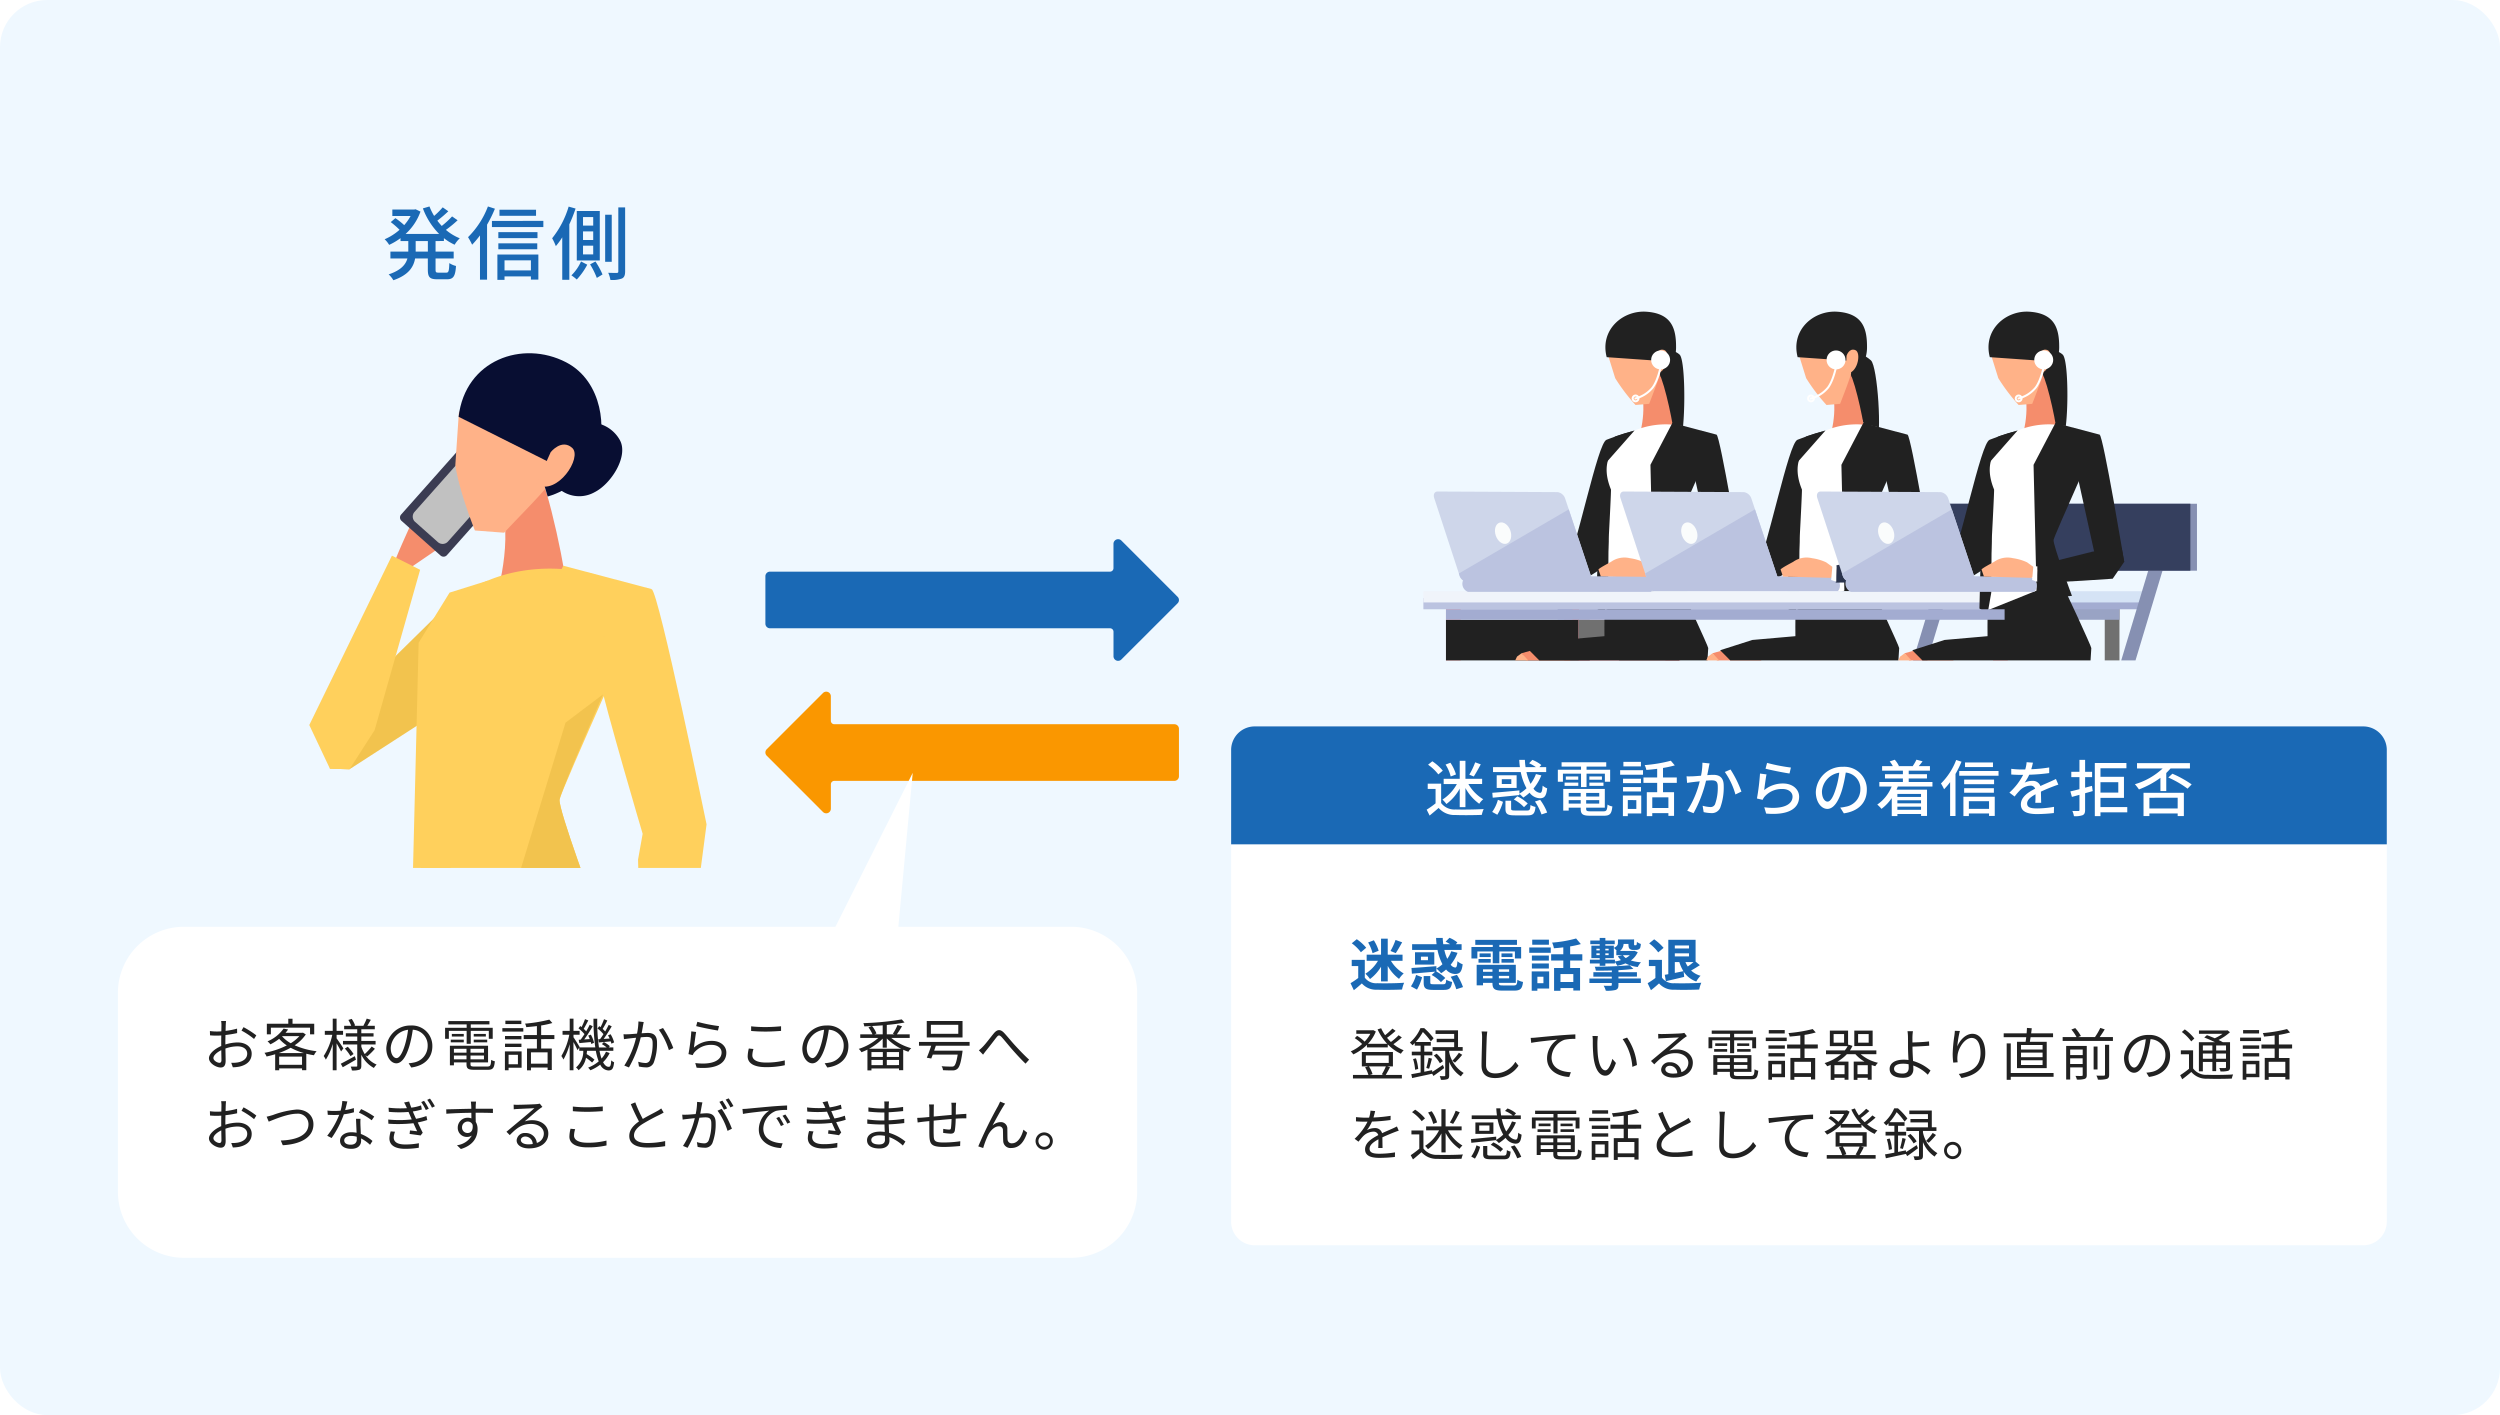 <svg xmlns="http://www.w3.org/2000/svg" xmlns:xlink="http://www.w3.org/1999/xlink" width="530" height="300" viewBox="0 0 530 300"><defs><clipPath id="a"><rect width="88" height="110" transform="translate(0.025 -0.307)" fill="#fff"/></clipPath><filter id="b" x="16" y="154.835" width="234.076" height="120.815" filterUnits="userSpaceOnUse"><feOffset dy="3" input="SourceAlpha"/><feGaussianBlur stdDeviation="3" result="c"/><feFlood flood-opacity="0.161"/><feComposite operator="in" in2="c"/><feComposite in="SourceGraphic"/></filter><clipPath id="d"><rect width="167" height="76" transform="translate(0.293 0.005)" fill="#fff" stroke="#707070" stroke-width="1"/></clipPath></defs><g transform="translate(-774 -8090)"><g transform="translate(289 5723)"><g transform="translate(485 2367)"><rect width="530" height="300" rx="10" transform="translate(0 0)" fill="#eff8ff"/></g><g transform="translate(161 700.76)"><g transform="translate(348.999 1741)"><g transform="translate(39.127 -38.612)"><g transform="translate(-0.151 38.159)" clip-path="url(#a)"><g transform="translate(-9.95 0.581)"><path d="M244.513,32.714a67.052,67.052,0,0,0,2.725,7.138L232.19,50.143a4.524,4.524,0,0,1-1.012-2.711c.071-.812,4.57-10.59,4.587-10.495C237.181,35.826,243.327,32.429,244.513,32.714Z" transform="translate(-201.533 -3.091)" fill="#f58d6c"/><g transform="translate(30.383 15.695)"><path d="M.954,0H24.735a.955.955,0,0,1,.955.955V12.027a.954.954,0,0,1-.954.954H.956A.956.956,0,0,1,0,12.024V.954A.954.954,0,0,1,.954,0Z" transform="translate(0 19.206) rotate(-48.383)" fill="#3b3c52"/><path d="M232.395,45.879a1.339,1.339,0,0,0,.408.595l4.845,4.311a1.517,1.517,0,0,0,2.11-.129L252.5,36.308a1.541,1.541,0,0,0,.285-1.515,1.522,1.522,0,0,0-.411-.6l-4.848-4.3a1.473,1.473,0,0,0-2.1.119L232.673,44.37A1.485,1.485,0,0,0,232.395,45.879Z" transform="translate(-229.206 -26.423)" fill="#c1c1c1"/></g><path d="M233.531,98.342l4.157,2.966,6.125-55.11-11.2-1.74Z" transform="translate(-198.083 25.106)" fill="#ffd05c"/><path d="M227.131,76.822V66.641l23.162-22.781,16.115-5.184L263.1,56.4,231.282,76.957Z" transform="translate(-211.216 11.245)" fill="#f2c34e"/><rect width="2.89" height="14.21" transform="translate(85.532 156.548)" fill="#2a334c"/><rect width="4.456" height="17.173" transform="translate(70.784 294.638)" fill="#080e32"/><g transform="translate(59.73 287.969)"><path d="M244.617,118l-3.272,8.032-1.111.768s-.367,5.433-.122,5.531,11.657,0,11.657,0l4.447-17.171-3.53-4.831-5.348-1.474Z" transform="translate(-240.027 -108.484)" fill="#080e32"/><path d="M241.07,125.819l6.725,2,3.348-13.912-4.469-5.163-2.707,1.092Z" transform="translate(-237.528 -108.742)" fill="#ffb288"/></g><path d="M244.957,117.605s4.78-27.489,9.968-47.426l17.63,11.076-15.19,43.668s6.289,19.169,3.734,27.455c-1.7,5.487-25.458,53.219-25.458,53.219l-8.81,16.964-3.469-.5c13.322-25.267,21.088-86.953,21.727-89.915Z" transform="translate(-220.253 86.773)" fill="#ffb288"/><path d="M239.474,109.091l5.385,4.97-3.4,17.442-2.439.017L238.6,123.4l-6.669,8.242-9.453.136-.033-2.465,3.888-1.506Z" transform="translate(-222.447 180.066)" fill="#080e32"/><path d="M256.909,78.366q-2.62-4.531-5.1-9.139l-10.74-1.451V224.035l5.341-5.664s12.6-67.169,12.839-70.24c.659-8.647-6.646-24.466-6.646-24.466Z" transform="translate(-177.797 81.011)" fill="#ffb288"/><path d="M237.3,63.424c5.939-.622,14.1-1.743,16.121-2.881-.466-6.914-4.237-24.615-6.812-29.538-1.264.445-7.93,4.454-7,10.169C241.21,50.948,237.052,61.165,237.3,63.424Z" transform="translate(-186.863 -7.148)" fill="#f58d6c"/><path d="M271.946,39.887c-8.456-3.574-20.82-3.574-30,2.086-6.6,6.4-10.379,12.452-6.065,23.086.078,2.555-1.943,38.993-2.582,50.358a14.919,14.919,0,0,0,.19,3.591c9.754.357,23.045-7.335,32.681-11.368-4.332-6.8-10.767-21.883-10.413-27.282C256.708,65.637,271.463,55.356,271.946,39.887Z" transform="translate(-196.496 8.239)" fill="#ffd05c"/><path d="M241.172,69.364l30.822-12.4c2.453,3.591,12.975,14.626,13.909,23.5.567,5.361-2.432,63.323-2.432,63.323-12.506,2.952-53.548-.754-53.548-.754l11.249-58.414S241.074,73.607,241.172,69.364Z" transform="translate(-204.522 55.094)" fill="#080e32"/><path d="M245.627,89.023l3.452,1.75c.452.214,4-4.264,4.339-4.672,2.045-2.341,3.279-4.413,2.885-7.644-.214-1.784-.146-4.641-1-6.224-.01-.024-4.131-7.379-4.131-7.379l-2.98,8.912Z" transform="translate(-166.872 74.003)" fill="#ffb288"/><path d="M248.423,38.171,241.055,65.63l-4.862,41.695-.538,8.6-3.444-2.271,1.55-62.318,6.559-10.624Z" transform="translate(-199.036 10.034)" fill="#ffd05c"/><path d="M248.242,37.242,238.963,54.98l1.349,56.847,14.925-1.3s-8.137-21.737-7.784-23.732,19.519-44.6,19.519-44.6Z" transform="translate(-182.849 7.805)" fill="#ffd05c"/><path d="M243.986,56.1c-1.838-8.338,8.4-14.338,11.47-17.4,1.525.639,11.64,49.865,11.64,49.865l-5.752,43.811-7.852,0-.921-36.323.978-5.473S245.8,64.436,243.986,56.1Z" transform="translate(-171.332 11.301)" fill="#ffd05c"/><path d="M253.754,66.2l-.428,2.828-6.9.008.352-2.837Z" transform="translate(-164.967 77.233)" fill="#fff"/><rect width="2.887" height="14.21" transform="translate(81.239 154.985)" fill="#2a334c"/><rect width="32.568" height="49.227" transform="translate(67.808 165.111)" fill="#080e32"/><rect width="31.762" height="26.765" transform="translate(68.614 165.111)" fill="#373747"/><rect width="4.327" height="6.088" transform="translate(84.095 189.72)" fill="#fff"/><path d="M250.481,43.087a6.636,6.636,0,0,1-9.167-2.793c-1.811-3.418,1.39-9.455,4.906-11.222a7.276,7.276,0,0,1,9.656,3.017C257.691,35.5,254,41.324,250.481,43.087Z" transform="translate(-178.463 -13.624)" fill="#080e32"/><path d="M257.472,40.4c.275-3.55.917-9.822-1.22-12.309-2.188-2.552-4.75-.632-8.392-.846a12.56,12.56,0,0,0-5.259.764c-3.153,1.176-5.565.027-6.89,1.93l-.754,11.1c.778,5.531,4.148,13.889,4.148,13.889l6.2.472C251.554,48.73,257.241,43.467,257.472,40.4Z" transform="translate(-192.453 -17.354)" fill="#ffb288"/><path d="M257.949,25.9c-9.255-4.787-21.374-.5-22.787,11.552l18.945,9.5-1.125,3.805,1.057,3.6c4.631-1.339,7.838-4.274,10.458-9.683C266.412,40.719,265.964,30.054,257.949,25.9Z" transform="translate(-191.962 -23.983)" fill="#080e32"/><path d="M240,38.15l3.075-6.846s2.317-2.929,4.559-.921S244.493,40.644,240,38.15Z" transform="translate(-180.36 -10.325)" fill="#ffb288"/><path d="M234.368,81.905l-4.151-.134-4.373-9.249,17.522-35.909,5.975,3L239.7,73.594Z" transform="translate(-214.301 6.297)" fill="#ffd05c"/><path d="M248.383,86.546l-10.32,33.75,16.841,6.269s-8.137-21.737-7.784-23.732,9.212-22.284,9.212-22.284Z" transform="translate(-182.515 -8.233)" fill="#f2c34e"/></g></g><path d="M9.707-4.658H7.123V-6.9H9.707Zm3.4-2.244v-.612A10.769,10.769,0,0,0,15.385-6.12a6.076,6.076,0,0,1,1.088-1.36,10.643,10.643,0,0,1-2.941-1.785,25.055,25.055,0,0,0,2.482-2.04l-1.173-.816A18.382,18.382,0,0,1,12.648-10.1c-.323-.357-.646-.731-.935-1.122a26.881,26.881,0,0,0,2.329-1.989l-1.19-.833a16.661,16.661,0,0,1-1.819,1.819,12.905,12.905,0,0,1-.986-2.006l-1.394.408A15.277,15.277,0,0,0,12.1-8.4H4.981a11.715,11.715,0,0,0,3.162-4.743l-1.037-.493-.289.051H2.176v1.377H6.052a10.767,10.767,0,0,1-1.36,1.938,14.921,14.921,0,0,0-1.87-1.479l-.986.833a17.861,17.861,0,0,1,1.87,1.632A11.669,11.669,0,0,1,.544-7.276,5.329,5.329,0,0,1,1.5-6.086,13.443,13.443,0,0,0,3.91-7.514V-6.9H5.559v2.244H1.768V-3.2h3.6C5.015-1.921,4.012-.7,1.394.17a5.36,5.36,0,0,1,1,1.241C5.61.306,6.681-1.394,7-3.2h2.7V-.867c0,1.615.391,2.074,1.989,2.074H13.77c1.326,0,1.768-.629,1.9-2.822a4.342,4.342,0,0,1-1.411-.612C14.2-.544,14.11-.2,13.617-.2H11.968c-.544,0-.629-.085-.629-.663V-3.2h3.842V-4.658H11.339V-6.9Zm19.533-6.63H24.888v1.275H32.64Zm-10.2-.7a18.29,18.29,0,0,1-4.216,6.511,15,15,0,0,1,.867,1.6,19.885,19.885,0,0,0,1.666-1.972V1.292h1.5V-10.37a27.112,27.112,0,0,0,1.666-3.383ZM31.552-2.805V-.68H25.959V-2.805ZM24.446,1.326h1.513V.6h5.593v.68h1.581V-4.046H24.446Zm.2-6.477H32.9V-6.409H24.65Zm8.3-3.638h-8.3v1.275h8.3Zm-9.656-2.38V-9.86h10.9v-1.309Zm21.471,1H42.6v-1.819h2.159Zm0,3.043H42.6V-8.942h2.159Zm0,3.06H42.6V-5.916h2.159Zm1.394-9.2H41.276V-2.788h4.879Zm-6.6-.935a19.756,19.756,0,0,1-3.5,6.715,12.241,12.241,0,0,1,.782,1.666,15.174,15.174,0,0,0,1.36-1.87v9.01h1.5V-10.438a31.146,31.146,0,0,0,1.326-3.349ZM42.177-2.567A9.431,9.431,0,0,1,40.137.374a10.118,10.118,0,0,1,1.139.884A14.473,14.473,0,0,0,43.5-1.887Zm1.921.612A16.633,16.633,0,0,1,45.526.918L46.733.187a16.026,16.026,0,0,0-1.5-2.754Zm4.59-10.523H47.294V-2.5h1.394Zm1.394-1.547V-.476c0,.255-.085.323-.323.34-.238,0-.986,0-1.819-.034A5.474,5.474,0,0,1,48.4,1.343a5.8,5.8,0,0,0,2.465-.306c.476-.238.663-.68.663-1.53V-14.025Z" transform="translate(16.874 21.852)" fill="#1a69b5"/></g><g transform="translate(0 39.551)"><g transform="translate(137.264 58.111) rotate(-90)"><g transform="translate(0 0)"><path d="M25.515,74.093a.977.977,0,0,0-.7-.3H19.645a.73.73,0,0,1-.73-.73V.978A.978.978,0,0,0,17.938,0H7.884a.978.978,0,0,0-.978.978v72.09a.73.73,0,0,1-.73.73H1a.978.978,0,0,0-.7,1.678L12.2,87.383a.969.969,0,0,0,1.386,0L25.5,75.476A.978.978,0,0,0,25.515,74.093Z" transform="translate(32.319 0)" fill="#1a69b5"/><path d="M25.515,74.093a.977.977,0,0,0-.7-.3H19.645a.73.73,0,0,1-.73-.73V.978A.978.978,0,0,0,17.938,0H7.884a.978.978,0,0,0-.978.978v72.09a.73.73,0,0,1-.73.73H1a.978.978,0,0,0-.7,1.678L12.2,87.383a.969.969,0,0,0,1.386,0L25.5,75.476A.978.978,0,0,0,25.515,74.093Z" transform="translate(25.792 87.675) rotate(180)" fill="#fa9700"/></g></g><g transform="matrix(1, 0, 0, 1, -25, -114.31)" filter="url(#b)"><path d="M14,102.814a14,14,0,0,1-14-14V46.634a14,14,0,0,1,14-14H152.113L168.5,0l-3.048,32.635h36.624a14,14,0,0,1,14,14V88.814a14,14,0,0,1-14,14Z" transform="translate(25 160.84)" fill="#fff"/></g><path d="M3.528-.684c-.468,0-1.284-.468-1.284-1.008S2.952-2.9,3.912-3.36c.012.864.036,1.668.036,2.1C3.948-.888,3.8-.684,3.528-.684ZM4.776-4.968c0-.48.012-1.044.024-1.608a24.138,24.138,0,0,0,2.472-.408L7.26-7.932a15.633,15.633,0,0,1-2.436.48c.012-.528.024-1,.036-1.284s.036-.6.06-.816H3.876a4.661,4.661,0,0,1,.072.84c0,.216-.012.732-.024,1.356-.324.024-.636.036-.912.036a10.791,10.791,0,0,1-1.512-.1l.024.912a14.865,14.865,0,0,0,1.512.06c.252,0,.552-.012.876-.036C3.9-5.952,3.9-5.4,3.9-4.92v.672c-1.368.588-2.6,1.62-2.6,2.592C1.3-.588,2.844.312,3.78.312c.636,0,1.056-.348,1.056-1.452,0-.516-.024-1.56-.048-2.568a7.655,7.655,0,0,1,2.58-.468c1.128,0,2.04.54,2.04,1.548,0,1.1-.948,1.668-1.992,1.86a6.833,6.833,0,0,1-1.392.084L6.36.264A7.616,7.616,0,0,0,7.824.108c1.632-.4,2.532-1.308,2.532-2.748C10.356-4.056,9.108-5,7.38-5a8.812,8.812,0,0,0-2.6.432ZM8.2-7.512A15.363,15.363,0,0,1,10.86-5.736l.48-.768a20.009,20.009,0,0,0-2.712-1.74Zm6.228-.624h8.3V-6.72h.888V-8.964h-4.6v-1.068h-.9v1.068H13.572V-6.72h.852ZM16.1-2.748a16.443,16.443,0,0,0,2.52-1.128,13.434,13.434,0,0,0,2.82,1.128Zm.084,2.484V-2h4.848v1.74Zm.66-6.072H20.46a7.915,7.915,0,0,1-1.824,1.5,6.808,6.808,0,0,1-1.824-1.452Zm4.38-.744-.156.036h-3.54a7.517,7.517,0,0,0,.552-.708l-.96-.18a7.928,7.928,0,0,1-3.408,2.7,2.742,2.742,0,0,1,.6.636,10.169,10.169,0,0,0,1.872-1.176,7.978,7.978,0,0,0,1.62,1.4A17.206,17.206,0,0,1,13.068-2.8a2.974,2.974,0,0,1,.444.78c.6-.132,1.212-.288,1.824-.48V.9h.852V.5h4.848V.888h.9v-3.5q.792.2,1.62.324a3.623,3.623,0,0,1,.564-.852A16.07,16.07,0,0,1,19.464-4.4a8.335,8.335,0,0,0,2.364-2.3ZM29.8-3.744c-.2-.324-1.1-1.68-1.44-2.124v-.756h1.368v-.828H28.356v-2.592H27.54v2.592H25.86v.828h1.584a13.025,13.025,0,0,1-1.824,4.5,4.978,4.978,0,0,1,.456.768A12.53,12.53,0,0,0,27.54-4.7V.9h.816V-4.812c.36.6.78,1.344.948,1.728ZM32.22-2.088c-1.092.6-2.22,1.212-2.976,1.6l.42.744C30.48-.2,31.5-.792,32.46-1.356ZM30.108-3.7a8.7,8.7,0,0,1,1.2,1.608l.648-.456A8.4,8.4,0,0,0,30.72-4.092Zm4.74,1.668A16.1,16.1,0,0,0,36.48-3.66L35.8-4.14A12.335,12.335,0,0,1,34.32-2.532a7.408,7.408,0,0,1-.72-1.56v-.48h3.024v-.756H33.6v-.924h2.592v-.7H33.6V-7.8h2.856v-.732H34.872c.228-.36.492-.828.744-1.272l-.876-.252a10.445,10.445,0,0,1-.7,1.488l.108.036H32.064l.216-.084A6.375,6.375,0,0,0,31.56-10l-.7.228a8.954,8.954,0,0,1,.6,1.236h-1.5V-7.8h2.772v.852H30.312v.7h2.424v.924H29.712v.756h3.024V-.084c0,.156-.036.2-.192.2s-.672.012-1.2,0A2.916,2.916,0,0,1,31.6.936,4.6,4.6,0,0,0,33.2.78c.3-.144.4-.384.4-.864V-2.4A6.306,6.306,0,0,0,36.264.408a3.794,3.794,0,0,1,.576-.72,5.269,5.269,0,0,1-2.376-2Zm6.2.348c-.516,0-1.212-.66-1.212-2.16a4.143,4.143,0,0,1,3.672-3.84,19.173,19.173,0,0,1-.66,3.2C42.24-2.472,41.58-1.68,41.052-1.68ZM44.184.312c2.832-.372,4.476-2.04,4.476-4.536A4.314,4.314,0,0,0,44.1-8.592a5.075,5.075,0,0,0-5.208,4.836c0,1.956,1.068,3.18,2.124,3.18,1.1,0,2.052-1.26,2.784-3.7a25.113,25.113,0,0,0,.708-3.42,3.294,3.294,0,0,1,3.156,3.444A3.562,3.562,0,0,1,44.652-.732a7.449,7.449,0,0,1-1.02.144ZM55.932-4.716H56.8V-7.452h3.828v1.68h.828V-8.1H56.8v-.732h3.96v-.7H52.044v.7h3.888V-8.1H51.36v2.328h.8v-1.68h3.768Zm1.5-.312h2.856v-.564H57.432Zm0-1.776v.552H60V-6.8Zm-2.112,0H52.788v.552H55.32ZM52.56-5.028h2.76v-.564H52.56Zm.672,3.612v-.816H55.9v.816ZM55.9-3.66v.828H53.232V-3.66Zm3.708.828H56.748V-3.66H59.6ZM56.748-1.416v-.816H59.6v.816Zm.9,1.524c-.756,0-.9-.084-.9-.492V-.768h3.72v-3.54H52.38V-.144h.852V-.768H55.9v.384C55.9.576,56.268.8,57.612.8h2.76c1.128,0,1.4-.36,1.536-1.812a2.452,2.452,0,0,1-.78-.3c-.06,1.2-.18,1.416-.816,1.416Zm9.876-9.732H64.14v.72h3.384ZM66.8-2.376v2h-1.98v-2Zm.78-.732h-3.54V.9h.78V.36h2.76Zm-3.516-.924h3.48V-4.74h-3.48Zm3.48-2.34h-3.48v.708h3.48ZM63.5-7.3h4.44v-.732H63.5Zm9.588,6.8H69.564v-2.4h3.528Zm1.44-5.22v-.852H71.724V-8.6A19.288,19.288,0,0,0,74.1-9.12l-.648-.72a31.264,31.264,0,0,1-5.136.852,2.868,2.868,0,0,1,.252.744c.72-.06,1.488-.132,2.256-.228v1.908h-2.8v.852h2.8v2h-2.1V.912h.84v-.6h3.528V.84h.888V-3.708H71.724v-2Zm9.3.036L83.964-5c.756-.072,1.608-.132,2.508-.228a2.431,2.431,0,0,1,.144.492l.576-.276a6.466,6.466,0,0,0-.744-1.728l-.552.228a7.264,7.264,0,0,1,.348.684l-1.272.084c.576-.792,1.212-1.824,1.716-2.676l-.648-.312c-.192.42-.456.912-.744,1.4-.144-.168-.336-.348-.528-.54.3-.48.684-1.176.984-1.776l-.7-.276a14.28,14.28,0,0,1-.732,1.68c-.1-.084-.192-.144-.276-.216l-.372.492a7.612,7.612,0,0,1,1.26,1.212,12.306,12.306,0,0,1-.72,1.056Zm-4.14.12.132.708c.732-.072,1.56-.156,2.424-.228a3.274,3.274,0,0,1,.1.408l.588-.252a6.3,6.3,0,0,0-.672-1.728l-.552.2a6.038,6.038,0,0,1,.324.744l-1.176.072a30.817,30.817,0,0,0,1.8-2.8l-.648-.312c-.192.42-.456.912-.744,1.4a4.208,4.208,0,0,0-.516-.528c.3-.492.66-1.2.972-1.788l-.7-.276a14.141,14.141,0,0,1-.72,1.68l-.288-.216-.372.492a8.857,8.857,0,0,1,1.272,1.224c-.276.42-.552.828-.8,1.164Zm5.784,2.52a5.467,5.467,0,0,1-.948,1.464A10.958,10.958,0,0,1,84.1-3.228h2.928v-.72H86.04l.252-.264a6.021,6.021,0,0,0-1.272-.864l-.42.432a6.54,6.54,0,0,1,1.008.7H83.976a39.085,39.085,0,0,1-.36-6.084h-.8A43.507,43.507,0,0,0,83.2-3.948h-3.36l.048-.072c-.18-.336-1-1.644-1.308-2.076v-.54h1.3v-.816h-1.3v-2.592h-.8v2.592H76.26v.816h1.428a13.953,13.953,0,0,1-1.68,4.512,4.685,4.685,0,0,1,.444.744,13.226,13.226,0,0,0,1.32-3.264V.9h.8V-5.088c.324.6.7,1.332.852,1.716L79.8-3.9v.672h.852A4.466,4.466,0,0,1,79.116.3a2.5,2.5,0,0,1,.54.588,4.293,4.293,0,0,0,1.572-2.652,11.676,11.676,0,0,1,1.3,1.02l.5-.612a12.991,12.991,0,0,0-1.656-1.176c.024-.228.06-.456.072-.7h1.872a11.555,11.555,0,0,0,.612,2.244A7.8,7.8,0,0,1,81.684.336a5,5,0,0,1,.48.564A8.694,8.694,0,0,0,84.252-.3,2.039,2.039,0,0,0,85.992.936c.792,0,1.056-.4,1.2-1.74a1.907,1.907,0,0,1-.612-.4C86.52-.12,86.388.168,86.04.168c-.456,0-.852-.348-1.188-.984a6.664,6.664,0,0,0,1.392-1.932Zm6.876-6.408a13.964,13.964,0,0,1-.3,2.58c-.72.06-1.416.12-1.812.132a10.332,10.332,0,0,1-1.056,0l.1,1.044c.312-.048.792-.108,1.068-.144.312-.036.888-.1,1.5-.156A18.619,18.619,0,0,1,89.352-.1l.984.4a23.843,23.843,0,0,0,2.5-6.384c.516-.048.984-.084,1.272-.084.756,0,1.248.192,1.248,1.272A10.214,10.214,0,0,1,94.8-1.26a1,1,0,0,1-1.044.612A5.849,5.849,0,0,1,92.3-.912L92.46.1a7.106,7.106,0,0,0,1.392.18,1.672,1.672,0,0,0,1.74-1A11.421,11.421,0,0,0,96.288-5c0-1.608-.876-2.016-1.932-2.016-.288,0-.78.036-1.332.072.132-.636.24-1.332.3-1.68.048-.228.1-.48.144-.7Zm4.32,1.764A14.287,14.287,0,0,1,98.8-3.372l.936-.444A20.872,20.872,0,0,0,97.56-8.064Zm7.92-.78c.912.252,3.492.78,4.62.936l.228-.936a31.773,31.773,0,0,1-4.6-.912Zm-.012,1.248-1.02-.132a42.036,42.036,0,0,1-.6,4.824l.9.216a2.482,2.482,0,0,1,.36-.6,4.616,4.616,0,0,1,3.672-1.572c1.212,0,2.088.66,2.088,1.608,0,1.62-1.836,2.7-5.58,2.244l.288.984c4.416.372,6.3-1.068,6.3-3.2,0-1.392-1.212-2.484-3.036-2.484a5.625,5.625,0,0,0-3.84,1.428C104.22-4.668,104.424-6.4,104.58-7.212Zm11.664-.216c.948.084,1.956.132,3.144.132,1.092,0,2.4-.084,3.2-.144v-.984c-.852.084-2.064.168-3.2.168a26.524,26.524,0,0,1-3.144-.156Zm-.492,3.72a7.535,7.535,0,0,0-.24,1.668c0,1.488,1.4,2.28,3.816,2.28a17.477,17.477,0,0,0,4.056-.408L123.372-1.2a15.444,15.444,0,0,1-4.068.456c-1.9,0-2.808-.624-2.808-1.512a4.685,4.685,0,0,1,.24-1.356Zm13.5,2.028c-.516,0-1.212-.66-1.212-2.16a4.143,4.143,0,0,1,3.672-3.84,19.173,19.173,0,0,1-.66,3.2C130.44-2.472,129.78-1.68,129.252-1.68ZM132.384.312c2.832-.372,4.476-2.04,4.476-4.536a4.314,4.314,0,0,0-4.56-4.368,5.075,5.075,0,0,0-5.208,4.836c0,1.956,1.068,3.18,2.124,3.18,1.1,0,2.052-1.26,2.784-3.7a25.114,25.114,0,0,0,.708-3.42,3.294,3.294,0,0,1,3.156,3.444,3.562,3.562,0,0,1-3.012,3.516,7.449,7.449,0,0,1-1.02.144Zm8.868-3.984a12.227,12.227,0,0,0,2.88-2.136V-3.9H145V-5.856a11.238,11.238,0,0,0,3.036,2.184ZM145-.192V-1.3h2.592v1.1Zm-3.252-1.1h2.412v1.1h-2.412Zm2.412-.636h-2.412V-2.964h2.412Zm3.432,0H145V-2.964h2.592ZM144.132-6.72h-1.764l.444-.18a5.821,5.821,0,0,0-.936-1.584c.744-.036,1.512-.084,2.256-.144Zm5.724.768V-6.72h-2.724c.336-.468.744-1.116,1.1-1.716l-.96-.264a10.124,10.124,0,0,1-.984,1.848l.348.132H145V-8.712a35.466,35.466,0,0,0,3.768-.516l-.6-.66a58.127,58.127,0,0,1-8.136.792,2.332,2.332,0,0,1,.192.684c.516-.012,1.056-.036,1.608-.072l-.72.288a7.183,7.183,0,0,1,.852,1.476h-2.592v.768H143.2a11.819,11.819,0,0,1-4.14,2.316,2.817,2.817,0,0,1,.564.708c.408-.156.84-.336,1.272-.552v4.4h.852V.516h5.844v.36h.888V-3.456a11.62,11.62,0,0,0,1.1.432,3.031,3.031,0,0,1,.6-.756,11.58,11.58,0,0,1-4.224-2.172Zm10.3-.888h-5.808V-8.748h5.808Zm.9-2.712h-7.584v3.5h7.584Zm1.5,5.244v-.8H151.824v.8h2.592c-.288.888-.648,1.884-.936,2.544l.948.168c.1-.24.2-.528.324-.828h5.28c-.24,1.476-.48,2.184-.792,2.436a.968.968,0,0,1-.576.108c-.336,0-1.2-.012-2.052-.084a1.625,1.625,0,0,1,.3.84c.84.048,1.644.06,2.04.048a1.454,1.454,0,0,0,1.02-.336c.456-.4.744-1.332,1.044-3.42.024-.132.048-.42.048-.42H155.04c.12-.348.24-.708.36-1.056Zm1.968.972.888.924c.18-.252.444-.612.7-.924.6-.72,1.584-2.04,2.136-2.736.4-.5.612-.576,1.128-.036.552.612,1.464,1.752,2.232,2.628.816.924,1.908,2.124,2.808,2.976l.756-.852c-1.068-.96-2.232-2.208-2.964-3-.756-.816-1.7-2-2.388-2.724-.792-.792-1.428-.672-2.112.132-.7.84-1.692,2.184-2.328,2.832A7,7,0,0,1,164.52-3.336ZM3.528,16.316c-.468,0-1.284-.468-1.284-1.008S2.952,14.1,3.912,13.64c.012.864.036,1.668.036,2.1C3.948,16.112,3.8,16.316,3.528,16.316Zm1.248-4.284c0-.48.012-1.044.024-1.608a24.138,24.138,0,0,0,2.472-.408L7.26,9.068a15.633,15.633,0,0,1-2.436.48c.012-.528.024-1,.036-1.284s.036-.6.06-.816H3.876a4.661,4.661,0,0,1,.072.84c0,.216-.012.732-.024,1.356-.324.024-.636.036-.912.036a10.791,10.791,0,0,1-1.512-.1l.024.912a14.865,14.865,0,0,0,1.512.06c.252,0,.552-.012.876-.036C3.9,11.048,3.9,11.6,3.9,12.08v.672c-1.368.588-2.6,1.62-2.6,2.592,0,1.068,1.548,1.968,2.484,1.968.636,0,1.056-.348,1.056-1.452,0-.516-.024-1.56-.048-2.568a7.655,7.655,0,0,1,2.58-.468c1.128,0,2.04.54,2.04,1.548,0,1.1-.948,1.668-1.992,1.86a6.833,6.833,0,0,1-1.392.084l.336.948a7.616,7.616,0,0,0,1.464-.156c1.632-.4,2.532-1.308,2.532-2.748C10.356,12.944,9.108,12,7.38,12a8.812,8.812,0,0,0-2.6.432ZM8.2,9.488a15.363,15.363,0,0,1,2.664,1.776l.48-.768a20.009,20.009,0,0,0-2.712-1.74Zm5.328,1.248.444,1.056c.936-.372,3.96-1.68,5.916-1.68a2.236,2.236,0,0,1,2.508,2.22c0,2.436-2.76,3.372-5.868,3.456l.42,1c3.672-.2,6.5-1.584,6.5-4.44,0-1.992-1.572-3.132-3.54-3.132a19.213,19.213,0,0,0-5.076,1.176C14.388,10.52,13.956,10.652,13.524,10.736Zm22.812-.024a17.973,17.973,0,0,0-2.784-1.584l-.468.744A14.273,14.273,0,0,1,35.8,11.5Zm-4.32-1.8a12.153,12.153,0,0,1-1.848.432c.192-.684.348-1.4.468-1.836l-1.068-.1A9.74,9.74,0,0,1,29.2,9.464c-.456.036-.9.06-1.32.06a11.193,11.193,0,0,1-1.464-.084l.072.9c.444.024.936.036,1.38.036q.522,0,1.044-.036a17.046,17.046,0,0,1-2.544,4.44l.936.48a21.353,21.353,0,0,0,2.592-5.028A14.138,14.138,0,0,0,32.04,9.8Zm.624,6.636c0,.588-.324,1.128-1.3,1.128-.924,0-1.368-.372-1.368-.924s.576-.936,1.452-.936a4.327,4.327,0,0,1,1.2.168C32.64,15.2,32.64,15.392,32.64,15.548Zm-.168-4.368c.024.828.084,1.992.12,2.964a5.624,5.624,0,0,0-1.128-.108c-1.344,0-2.376.708-2.376,1.8,0,1.176,1.068,1.716,2.376,1.716,1.464,0,2.088-.78,2.088-1.728,0-.132,0-.3-.012-.48A8.267,8.267,0,0,1,35.448,16.7l.516-.816A8.02,8.02,0,0,0,33.5,14.4c-.024-.72-.072-1.5-.084-1.932a11.558,11.558,0,0,1,.012-1.284Zm7.356,2.676a5.284,5.284,0,0,0-.276,1.488c0,1.476,1.248,2.208,3.36,2.208a18.284,18.284,0,0,0,2.868-.228l.024-.96a15.058,15.058,0,0,1-2.916.264c-1.7,0-2.424-.576-2.424-1.488a4.147,4.147,0,0,1,.276-1.212ZM47.4,10.6a12.69,12.69,0,0,1-2.2.588c-.2-.444-.372-.828-.48-1.068l-.2-.492a11.935,11.935,0,0,0,1.908-.42l-.168-.864a9.424,9.424,0,0,1-2.064.48c-.18-.456-.336-.912-.456-1.308l-1.08.216a6.14,6.14,0,0,1,.444.852c.048.108.108.216.156.348a21.63,21.63,0,0,1-3.888-.1l.06.876a23.206,23.206,0,0,0,4.176.024l.264.612.42.972a23.723,23.723,0,0,1-4.992.024l.036.888a29.587,29.587,0,0,0,5.316-.108c.276.612.552,1.236.78,1.7-.372-.036-.924-.1-1.512-.168l-.084.744c.768.1,1.728.228,2.328.324l.456-.576c-.324-.624-.708-1.44-1.056-2.184a15.621,15.621,0,0,0,2.016-.516ZM46.3,7.64a11.088,11.088,0,0,1,.972,1.692l.624-.288a13.315,13.315,0,0,0-1-1.668Zm1.272-.468a11.494,11.494,0,0,1,1.008,1.656l.612-.3A13.68,13.68,0,0,0,48.156,6.9Zm8.592,7.02a1.143,1.143,0,0,1-1.212-1.176,1.207,1.207,0,0,1,1.2-1.248A1.055,1.055,0,0,1,57.2,12.5C57.312,13.628,56.856,14.192,56.16,14.192ZM58,9.9c1.74,0,2.82.024,3.492.06l.012-.9c-.576,0-2.04-.012-3.48-.012h-.18c0-.312.012-.588.012-.768l.06-.744H56.82c.024.144.06.492.072.744.012.168.024.444.024.78-1.764.024-4,.1-5.316.12l.024.936c1.488-.108,3.5-.192,5.3-.2.012.408.012.828.012,1.176a2.383,2.383,0,0,0-.792-.132,2.089,2.089,0,0,0-2.1,2.076,1.914,1.914,0,0,0,1.968,1.992,1.707,1.707,0,0,0,1.02-.3,4.243,4.243,0,0,1-3.156,2.064l.828.8c2.76-.828,3.54-2.616,3.54-4.224a2.9,2.9,0,0,0-.384-1.524c-.012-.54-.024-1.272-.024-1.944ZM68.988,16.6c-.888,0-1.572-.336-1.572-.924,0-.408.408-.732.948-.732a1.587,1.587,0,0,1,1.572,1.584A5.853,5.853,0,0,1,68.988,16.6Zm2.448-8.628a4.255,4.255,0,0,1-.648.1c-.624.06-3.444.144-4.056.144a6.747,6.747,0,0,1-.84-.036l.024,1a5.721,5.721,0,0,1,.8-.072c.612-.036,2.952-.144,3.576-.168-.588.528-2.064,1.776-2.724,2.328-.7.576-2.22,1.848-3.2,2.664l.7.708c1.512-1.536,2.592-2.364,4.548-2.364,1.5,0,2.676.852,2.676,2.016A2.072,2.072,0,0,1,70.812,16.3a2.346,2.346,0,0,0-2.448-2.1,1.688,1.688,0,0,0-1.836,1.56c0,.984,1,1.7,2.616,1.7,2.508,0,4.1-1.248,4.1-3.168,0-1.608-1.428-2.808-3.408-2.808a5.05,5.05,0,0,0-1.608.252c.912-.768,2.508-2.172,3.1-2.616.18-.132.444-.312.66-.456Zm7.008,1.6c.948.084,1.956.132,3.144.132,1.092,0,2.4-.084,3.2-.144V8.576c-.852.084-2.064.168-3.2.168a26.524,26.524,0,0,1-3.144-.156Zm-.492,3.72a7.535,7.535,0,0,0-.24,1.668c0,1.488,1.4,2.28,3.816,2.28a17.478,17.478,0,0,0,4.056-.408L85.572,15.8a15.444,15.444,0,0,1-4.068.456c-1.9,0-2.808-.624-2.808-1.512a4.685,4.685,0,0,1,.24-1.356ZM97.176,8.984a4.769,4.769,0,0,1-.852.564c-.648.372-1.932,1-3.048,1.668A27.3,27.3,0,0,1,91.68,7.7l-.948.384a39.385,39.385,0,0,0,1.728,3.66c-1.272.888-2.052,1.86-2.052,3.084,0,1.776,1.62,2.448,3.852,2.448a23.322,23.322,0,0,0,3.756-.288v-1.08a17.5,17.5,0,0,1-3.8.408c-1.872,0-2.808-.612-2.808-1.6,0-.9.66-1.68,1.764-2.4a40.032,40.032,0,0,1,3.612-1.956c.348-.18.648-.336.912-.5Zm15.312-.5a15.783,15.783,0,0,0-1.008-1.632l-.636.264a13.456,13.456,0,0,1,1,1.656Zm-1.344.492a17.082,17.082,0,0,0-1-1.644l-.636.264a14.688,14.688,0,0,1,.972,1.668ZM104.784,7.6a13.007,13.007,0,0,1-.3,2.58c-.72.06-1.4.12-1.8.132s-.684.012-1.056,0l.1,1.044c.3-.06.78-.108,1.068-.144.312-.036.876-.1,1.5-.156a18.84,18.84,0,0,1-2.5,5.88l.972.4a23.874,23.874,0,0,0,2.5-6.372c.516-.048.984-.084,1.272-.084.768,0,1.26.192,1.26,1.272a9.864,9.864,0,0,1-.564,3.624.993.993,0,0,1-1.032.612,5.417,5.417,0,0,1-1.464-.264l.156,1.02a7.257,7.257,0,0,0,1.4.168,1.68,1.68,0,0,0,1.74-.984,11.429,11.429,0,0,0,.684-4.284c0-1.608-.864-2.028-1.932-2.028-.288,0-.78.036-1.332.084.132-.636.24-1.332.312-1.68.036-.24.1-.48.144-.708Zm4.332,1.872a14.381,14.381,0,0,1,2.124,4.272l.924-.456a20.105,20.105,0,0,0-2.172-4.224Zm13.068,1.3-.612.264a11.14,11.14,0,0,1,.984,1.692l.612-.288A14.243,14.243,0,0,0,122.184,10.772Zm1.308-.5-.6.276a10.689,10.689,0,0,1,1.02,1.668l.624-.288A18.126,18.126,0,0,0,123.492,10.268ZM114.4,9.1l.108,1.056c1.284-.264,4.524-.576,5.568-.7a4.8,4.8,0,0,0-2.208,4.008c0,2.652,2.508,3.828,4.7,3.924l.348-1.008c-1.932-.072-4.092-.8-4.092-3.12a4.155,4.155,0,0,1,2.712-3.756,9.846,9.846,0,0,1,2.328-.192V8.36c-.792.036-1.908.1-3.2.2-2.184.192-4.428.408-5.208.48C115.224,9.068,114.852,9.092,114.4,9.1Zm14.136,4.68a5.366,5.366,0,0,0-.276,1.488c0,1.488,1.248,2.22,3.372,2.22a18.406,18.406,0,0,0,2.868-.228l.024-.972a14.272,14.272,0,0,1-2.928.276c-1.692,0-2.412-.576-2.412-1.488a4.065,4.065,0,0,1,.276-1.212Zm7.572-3.252a12.392,12.392,0,0,1-2.2.588c-.2-.444-.372-.816-.468-1.068l-.216-.492a16.415,16.415,0,0,0,2.208-.5l-.168-.852a13.376,13.376,0,0,1-2.364.564,12.2,12.2,0,0,1-.444-1.32l-1.08.228a8.562,8.562,0,0,1,.444.84c.048.108.1.228.156.36a21.609,21.609,0,0,1-3.888-.1l.06.876a24.367,24.367,0,0,0,4.176.024c.084.192.168.408.264.612l.42.972a23.724,23.724,0,0,1-4.992.024l.036.876a28.568,28.568,0,0,0,5.316-.108c.276.624.552,1.248.78,1.716-.372-.036-.936-.1-1.512-.168l-.084.732c.756.1,1.716.228,2.316.336l.468-.588c-.336-.624-.72-1.428-1.068-2.184a15.829,15.829,0,0,0,2.016-.5Zm8.508,5.076c0,.816-.576,1.02-1.26,1.02-1.176,0-1.644-.408-1.644-.96s.612-.972,1.74-.972a6.05,6.05,0,0,1,1.152.108C144.6,15.128,144.612,15.4,144.612,15.608Zm4.332.408a9.755,9.755,0,0,0-3.456-1.848c-.024-.564-.06-1.188-.084-1.8,1.128-.048,2.184-.132,3.3-.276l-.012-.9a32.058,32.058,0,0,1-3.3.312V9.8c1.116-.06,2.136-.156,3.072-.252l-.012-.876a26.424,26.424,0,0,1-3.048.288c0-.288,0-.516.012-.66a6.115,6.115,0,0,1,.06-.792h-1.02a6.651,6.651,0,0,1,.036.708V9h-.612a18.945,18.945,0,0,1-2.784-.228v.888c.708.084,1.968.18,2.8.18h.588v1.7h-.636a21.141,21.141,0,0,1-2.988-.228v.912c.852.1,2.172.168,2.988.168h.66c.012.492.036,1.056.06,1.584a6.709,6.709,0,0,0-1-.072c-1.716,0-2.76.732-2.76,1.812,0,1.152.948,1.764,2.652,1.764,1.548,0,2.1-.852,2.1-1.668,0-.18-.012-.444-.024-.744a8.826,8.826,0,0,1,2.868,1.788Zm9.732-8.232a6.6,6.6,0,0,1,.06.888v1.692c-1.26.108-2.64.24-3.792.348l.012-1.6c0-.372.012-.7.036-.96h-1.044a6.951,6.951,0,0,1,.072,1l-.012,1.656c-.564.048-1.032.1-1.332.12-.432.036-.876.06-1.236.06l.1.984c.324-.048.84-.12,1.212-.168l1.26-.132c0,1.188,0,2.436.012,2.952.06,1.9.324,2.532,3.072,2.532,1.2,0,2.652-.12,3.444-.2l.036-1.008a24.274,24.274,0,0,1-3.528.264c-2.064,0-2.076-.432-2.112-1.716-.024-.456-.012-1.692,0-2.916,1.176-.12,2.568-.252,3.792-.348-.024.744-.072,1.536-.132,1.932-.036.264-.156.312-.444.312a7.2,7.2,0,0,1-1.188-.156l-.024.852a14.05,14.05,0,0,0,1.572.168c.54,0,.8-.156.912-.684a19.338,19.338,0,0,0,.18-2.5c.516-.036.972-.048,1.32-.06.3,0,.744-.012.936,0v-.96c-.288.024-.624.048-.936.06-.384.024-.828.06-1.3.1,0-.528.012-1.116.012-1.656.012-.252.036-.66.06-.852Zm11.412.192-1.068-.432c-.144.348-.3.636-.432.924a86,86,0,0,0-4.2,8.568l1.044.348a18.692,18.692,0,0,1,1.02-2.7c.468-.936,1.344-1.9,2.3-1.9a.785.785,0,0,1,.864.828c.036.636.012,1.56.06,2.256a1.539,1.539,0,0,0,1.716,1.512c1.728,0,2.736-1.332,3.36-3.252l-.792-.636c-.312,1.26-1.092,2.892-2.412,2.892a.847.847,0,0,1-.948-.84c-.048-.576-.024-1.488-.048-2.2a1.36,1.36,0,0,0-1.4-1.452,2.576,2.576,0,0,0-1.74.72c.612-1.152,1.764-3.252,2.292-4.068A4.756,4.756,0,0,1,170.088,7.976Zm8.28,6.1A1.83,1.83,0,1,0,180.2,15.9,1.831,1.831,0,0,0,178.368,14.072Zm0,3.048A1.218,1.218,0,1,1,179.58,15.9,1.2,1.2,0,0,1,178.368,17.12Z" transform="translate(18.001 111.689)" fill="#212121"/><g transform="translate(235.556 40.004)"><path d="M0,0H245a0,0,0,0,1,0,0V100a5,5,0,0,1-5,5H5a5,5,0,0,1-5-5V0A0,0,0,0,1,0,0Z" transform="translate(0.445 4.685)" fill="#fff"/><path d="M5,0H240a5,5,0,0,1,5,5V25a0,0,0,0,1,0,0H0a0,0,0,0,1,0,0V5A5,5,0,0,1,5,0Z" transform="translate(0.445 -0.315)" fill="#1a69b5"/><path d="M10.738-10.387A14.615,14.615,0,0,1,9.49-7.774l.949.39c.442-.663,1-1.677,1.482-2.574ZM6.669-7.813A8.729,8.729,0,0,0,5.486-10.3l-1.027.39A8.422,8.422,0,0,1,5.551-7.384ZM7.462-.884H8.671V-4.94A9.861,9.861,0,0,0,11.6-1.6a4.537,4.537,0,0,1,.845-.962A8.817,8.817,0,0,1,9.3-5.785h2.912V-6.9H8.671v-3.809H7.462V-6.9H4.056v1.118h2.8A9.163,9.163,0,0,1,3.8-2.483a5.648,5.648,0,0,1,.832.936A10.037,10.037,0,0,0,7.462-4.81ZM3.874-8.619a10.208,10.208,0,0,0-2.223-1.989l-.9.728A9.767,9.767,0,0,1,2.925-7.826ZM3.523-5.863H.676v1.118H2.34V-1.69A19.6,19.6,0,0,1,.455-.351L1.079.9C1.755.338,2.379-.182,2.99-.715A4.452,4.452,0,0,0,6.578.78C8.06.845,10.673.819,12.142.754a5.507,5.507,0,0,1,.4-1.235c-1.625.1-4.511.143-5.954.091A3.535,3.535,0,0,1,3.523-1.755ZM14.456-2.886c1.508-.143,3.627-.351,5.655-.559v-.26a6.843,6.843,0,0,1,.819.793,9.052,9.052,0,0,0,1.339-1.04,2.828,2.828,0,0,0,2.158,1.183c.975,0,1.378-.416,1.573-2.106a3.044,3.044,0,0,1-.962-.572c-.078,1.131-.208,1.521-.546,1.534a1.915,1.915,0,0,1-1.391-.91,10.341,10.341,0,0,0,1.664-2.8L23.621-7.9a8.088,8.088,0,0,1-1.144,2.08,11.418,11.418,0,0,1-.871-2.5h4.186V-9.373H24.349l.416-.442a7.351,7.351,0,0,0-1.9-1.092l-.689.715a8.156,8.156,0,0,1,1.43.819H21.424a11.587,11.587,0,0,1-.143-1.534h-1.2a14.289,14.289,0,0,0,.143,1.534H14.521V-8.32H20.4a11.946,11.946,0,0,0,1.222,3.432,7.5,7.5,0,0,1-1.508,1.131v-.676c-2.093.2-4.29.4-5.746.507Zm3.939-2.9H16.38V-6.812H18.4ZM15.3-7.644v2.691h4.225V-7.644Zm3.627,5.135A8.2,8.2,0,0,1,21.086-.884l.793-.767a8.378,8.378,0,0,0-2.21-1.534ZM15.431.728a10.633,10.633,0,0,0,1.2-2.743l-1.079-.429A7.825,7.825,0,0,1,14.339.13Zm3.809-.9c-.754,0-.884-.065-.884-.4V-2.249h-1.2v1.69c0,1.105.39,1.417,1.989,1.417h2.665c1.209,0,1.573-.338,1.716-1.794a3.411,3.411,0,0,1-1.066-.4C22.4-.325,22.3-.169,21.71-.169ZM23.413-2.08A12.68,12.68,0,0,1,24.8.663L26,.26a11.671,11.671,0,0,0-1.482-2.691Zm9.763-3.055h1.17V-7.982h3.887v1.716h1.118V-8.814h-5v-.663h4.173V-10.4H29.055v.923h4.121v.663H28.262v2.548h1.079V-7.982h3.835Zm1.768-.26h2.99v-.7h-2.99Zm0-2v.7h2.665v-.7Zm-5.252,2H32.6v-.7H29.692Zm.26-2v.7h2.639v-.7Zm.611,5.759v-.741h2.548v.741ZM33.111-3.9v.767H30.563V-3.9Zm3.926.767H34.268V-3.9h2.769Zm-2.769,1.5v-.741h2.769v.741ZM35.23,0c-.806,0-.962-.078-.962-.533V-.78H38.22V-4.745H29.406V-.156h1.157V-.78h2.548v.247c0,1.17.442,1.469,2.041,1.469H38c1.313,0,1.664-.4,1.82-1.976a2.522,2.522,0,0,1-1.027-.39C38.714-.221,38.584,0,37.934,0ZM45.877-10.478H42.159v.949h3.718Zm-.975,8.1V-.507H43.095V-2.379Zm1.04-.975H42.055V1.014h1.04V.455h2.847Zm-3.861-.858H45.89v-.936H42.081Zm3.809-2.7H42.081v.936H45.89Zm-4.42-.845h4.849v-.962H41.47ZM51.7-.7H48.282V-2.964H51.7Zm1.781-5.33V-7.176H50.557V-9.191a23.485,23.485,0,0,0,2.5-.546l-.845-.988A30.235,30.235,0,0,1,46.67-9.8a3.7,3.7,0,0,1,.351,1.027c.741-.052,1.521-.143,2.3-.234v1.833H46.41v1.144h2.912v1.976h-2.2V1.027h1.157V.39H51.7V.962h1.2V-4.056h-2.34V-6.032Zm5.434-4.277a14.148,14.148,0,0,1-.3,2.756c-.728.065-1.417.117-1.833.13s-.806.026-1.235,0l.117,1.4c.364-.065.949-.143,1.287-.182.286-.039.806-.091,1.391-.156A20.116,20.116,0,0,1,55.692-.13L57.031.4a27.194,27.194,0,0,0,2.652-6.9c.481-.039.91-.065,1.17-.065.819,0,1.313.182,1.313,1.287a10.336,10.336,0,0,1-.572,3.757,1.018,1.018,0,0,1-1.053.611,6.871,6.871,0,0,1-1.586-.273L59.176.169a7.051,7.051,0,0,0,1.521.2A1.921,1.921,0,0,0,62.686-.754a12.4,12.4,0,0,0,.741-4.667c0-1.794-.949-2.314-2.2-2.314-.3,0-.754.026-1.287.065.117-.585.234-1.209.312-1.6.052-.286.117-.611.182-.884Zm4.745,1.963A15.448,15.448,0,0,1,65.91-3.575l1.274-.611a23.042,23.042,0,0,0-2.314-4.68Zm8.632-.689c.988.26,3.822.845,5.083,1.014l.3-1.261a37.313,37.313,0,0,1-5.057-.988ZM72.5-7.826l-1.378-.182a47.865,47.865,0,0,1-.65,5.291l1.2.286A2.945,2.945,0,0,1,72.1-3.12a4.83,4.83,0,0,1,3.8-1.612c1.235,0,2.119.663,2.119,1.612,0,1.7-2.015,2.769-5.993,2.262l.4,1.339C77.441.9,79.417-.767,79.417-3.094,79.417-4.615,78.091-5.9,76-5.9a6.214,6.214,0,0,0-3.991,1.4C72.111-5.291,72.332-7.02,72.5-7.826ZM85.436-2.054c-.52,0-1.183-.676-1.183-2.158A4.315,4.315,0,0,1,87.919-8.19a17.836,17.836,0,0,1-.7,3.315C86.619-2.886,86-2.054,85.436-2.054ZM88.894.429c3.146-.442,4.875-2.314,4.875-5.005a4.771,4.771,0,0,0-5.057-4.862A5.6,5.6,0,0,0,82.953-4.1c0,2.145,1.17,3.588,2.444,3.588S87.75-1.976,88.53-4.6A29.463,29.463,0,0,0,89.3-8.216a3.4,3.4,0,0,1,3.094,3.588,3.7,3.7,0,0,1-3.12,3.653,7.29,7.29,0,0,1-1.144.182Zm16.367-4.121v.637h-5.018v-.637ZM100.243-.325V-.988h5.018v.663Zm5.018-1.365h-5.018v-.65h5.018Zm2.418-3.562v-.962h-5.031v-.754h3.874v-.9h-3.874v-.754h4.5v-.962H104.78c.247-.286.533-.65.806-1.014l-1.3-.351a9.411,9.411,0,0,1-.78,1.339l.078.026h-3.12l.1-.039a4.757,4.757,0,0,0-.884-1.313l-1.066.364a5.471,5.471,0,0,1,.663.988H97.006v.962h4.407v.754h-3.8v.9h3.8v.754H96.421v.962h2.6A8.428,8.428,0,0,1,95.979-1.43a7.385,7.385,0,0,1,.9.91,9.622,9.622,0,0,0,2.171-2.288V1h1.2V.572h5.018v.4h1.261V-4.589h-6.461l.273-.663Zm12.831-5.1h-5.928v.975h5.928Zm-7.8-.533A13.987,13.987,0,0,1,109.486-5.9a11.47,11.47,0,0,1,.663,1.222,15.206,15.206,0,0,0,1.274-1.508V.988h1.144V-7.93a20.732,20.732,0,0,0,1.274-2.587Zm6.968,8.736V-.52H115.4V-2.145Zm-5.434,3.159H115.4V.455h4.277v.52h1.209V-3.094h-6.643Zm.156-4.953h6.305V-4.9H114.4Zm6.344-2.782H114.4v.975h6.344Zm-7.384-1.82v1h8.333v-1Zm17.368,6.734c-.013-.611-.039-1.638-.052-2.366.9-.416,1.729-.767,2.392-1.014.39-.156.949-.364,1.3-.468l-.507-1.2c-.416.208-.793.377-1.222.572-.611.273-1.274.546-2.067.923a1.7,1.7,0,0,0-1.716-1.092,3.792,3.792,0,0,0-1.638.377,9.4,9.4,0,0,0,.975-1.677,39.348,39.348,0,0,0,4.238-.351V-9.3a29.765,29.765,0,0,1-3.809.377c.182-.559.286-1.053.364-1.391l-1.339-.1a7.762,7.762,0,0,1-.3,1.547h-.754a18.881,18.881,0,0,1-2.21-.143V-7.8c.715.052,1.612.078,2.145.078h.377a13.406,13.406,0,0,1-2.912,3.757l1.105.832a13.845,13.845,0,0,1,1.183-1.378,3.27,3.27,0,0,1,2.132-.923,1,1,0,0,1,1.04.637c-1.482.754-3.029,1.755-3.029,3.341s1.5,2.041,3.419,2.041a32.751,32.751,0,0,0,3.575-.221l.039-1.313a21.678,21.678,0,0,1-3.575.338c-1.3,0-2.132-.169-2.132-1.053,0-.754.689-1.339,1.781-1.95,0,.637-.013,1.365-.052,1.807ZM141.5-5.4c-.481.13-.975.26-1.456.39V-7.254h1.482V-8.372h-1.482v-2.535h-1.2v2.535h-1.729v1.118h1.729v2.561c-.715.182-1.391.351-1.924.468l.325,1.17,1.6-.442V-.312c0,.182-.052.247-.234.247s-.715.013-1.274-.013a4.668,4.668,0,0,1,.338,1.105,4.667,4.667,0,0,0,1.846-.208c.39-.195.52-.507.52-1.131V-3.835c.533-.143,1.079-.3,1.612-.455Zm5.577-.78v2.21H143.3v-2.21ZM148.98-.9H143.3v-1.95h4.979V-7.319H143.3V-9.126h5.5v-1.118h-6.7V1.014h1.2V.221h5.681Zm7.033-3.393h1.235V-8.125c.312-.312.624-.624.91-.962h4.108v-1.131H151.047v1.131h5.434A14.679,14.679,0,0,1,150.6-5.746a11.454,11.454,0,0,1,.858,1.105,19.082,19.082,0,0,0,4.55-2.457Zm3.653,1.417V-.6h-5.993V-2.873Zm-7.241,3.887h1.248V.455h5.993V1h1.313V-3.926h-8.554Zm5.252-8.177A20.232,20.232,0,0,1,161.759-4.8l.871-.91a22.827,22.827,0,0,0-4.082-2.262Z" transform="translate(41.445 17.685)" fill="#fff"/><path d="M9.852-9.732a13.4,13.4,0,0,1-1.068,2.34L9.9-6.936c.4-.588.9-1.476,1.356-2.292ZM6.276-7.44a9.232,9.232,0,0,0-1.02-2.22l-1.212.468A8.507,8.507,0,0,1,4.98-6.924Zm.5,6.5H8.2V-4.224a8.707,8.707,0,0,0,2.4,2.748,5.678,5.678,0,0,1,.984-1.152A7.749,7.749,0,0,1,8.868-5.316H11.34v-1.3H8.2V-10H6.78v3.384H3.732v1.3h2.4A7.943,7.943,0,0,1,3.456-2.568,5.826,5.826,0,0,1,4.44-1.44,9.073,9.073,0,0,0,6.78-4.056ZM3.636-8.076a9.609,9.609,0,0,0-2-1.812L.576-9.024a9.081,9.081,0,0,1,1.932,1.9Zm-.3,2.568H.564V-4.2h1.38v2.532A17.024,17.024,0,0,1,.312-.564l.7,1.488c.648-.5,1.176-.972,1.7-1.44A3.992,3.992,0,0,0,5.952.816c1.428.06,3.84.036,5.28-.036a7.474,7.474,0,0,1,.444-1.44c-1.6.12-4.3.156-5.7.1A2.952,2.952,0,0,1,3.336-1.74ZM13.32-2.58c1.332-.12,3.18-.276,4.944-.432l-.756.708A7.642,7.642,0,0,1,19.476-.792l.924-.876a8.584,8.584,0,0,0-1.884-1.368h.012l-.012-.636a7.8,7.8,0,0,1,1,1,8.358,8.358,0,0,0,1.056-.792,2.508,2.508,0,0,0,1.86.948c1.008,0,1.452-.384,1.656-2.052a3.559,3.559,0,0,1-1.116-.66c-.06.984-.18,1.344-.456,1.344a1.35,1.35,0,0,1-.972-.6,9.032,9.032,0,0,0,1.452-2.52L21.66-7.332a6.619,6.619,0,0,1-.84,1.608A9.374,9.374,0,0,1,20.2-7.608h3.66V-8.832H22.632l.336-.372a6.6,6.6,0,0,0-1.68-.984l-.816.828a9.365,9.365,0,0,1,.948.528H19.968c-.048-.444-.1-.876-.108-1.332H18.444c.024.456.06.888.108,1.332H13.368v1.224h5.388A11.176,11.176,0,0,0,19.8-4.584a6.4,6.4,0,0,1-1.284.912v-.5c-1.9.144-3.924.312-5.28.384Zm3.408-2.856H15.24V-6.18h1.488ZM13.98-7.116V-4.5h4.092V-7.116ZM14.4.8a10.894,10.894,0,0,0,1.08-2.628l-1.272-.492A7.922,7.922,0,0,1,13.116.1Zm3.588-1.14c-.648,0-.768-.036-.768-.372V-2.076h-1.4V-.7c0,1.2.4,1.56,2.028,1.56h2.22c1.212,0,1.608-.336,1.776-1.692a3.807,3.807,0,0,1-1.248-.48c-.06.84-.156.972-.66.972ZM21.54-1.92A10.374,10.374,0,0,1,22.728.72L24.156.264a12.054,12.054,0,0,0-1.284-2.592ZM27.2-7.284h3.264v2.5H31.86v-2.5h3.3V-5.8h1.32V-8.232H31.86v-.456H35.6V-9.744H26.76v1.056h3.708v.456H25.944V-5.8H27.2Zm5.112,2.376h2.616v-.78H32.316Zm0-1.968v.768h2.34v-.768Zm-2.28,0H27.672v.768h2.364ZM27.444-4.908h2.592v-.78H27.444ZM28.4-1.6v-.516H30.4V-1.6ZM30.4-3.5v.528H28.4V-3.5Zm3.54.528H31.764V-3.5h2.172ZM31.764-1.6v-.516h2.172V-1.6Zm.864,1.512c-.732,0-.864-.072-.864-.516V-.636h3.588V-4.464h-8.3V-.108H28.4V-.636H30.4V-.6c0,1.26.456,1.608,2.1,1.608h2.52c1.308,0,1.692-.4,1.86-1.836a3.649,3.649,0,0,1-1.188-.456c-.084,1.02-.192,1.2-.792,1.2Zm9.744-9.708h-3.54v1.08h3.54Zm-1.164,7.86V-.564H39.924V-1.932ZM42.42-3.06h-3.7V1.032h1.2V.564h2.5Zm-3.66-.612h3.6v-1.08h-3.6Zm3.6-2.748h-3.6v1.068h3.6ZM38.2-7.008h4.56V-8.136H38.2ZM47.544-.816H44.82V-2.5h2.724Zm1.908-4.548V-6.7h-2.58V-8.364a18.248,18.248,0,0,0,2.268-.492l-1.008-1.188a26.23,26.23,0,0,1-5.088.876,4.67,4.67,0,0,1,.384,1.2c.636-.048,1.32-.108,1.992-.192V-6.7H42.84v1.332h2.58V-3.78H43.464V1.044H44.82V.468h2.724V1h1.428V-3.78h-2.1V-5.364Zm4.884-.516h1.8V-8.04a3.938,3.938,0,0,1,.624.636h-.1v.9H58l-1.008.228a3.88,3.88,0,0,0,.648.816,7.028,7.028,0,0,1-1.272.288v-.372H54.336Zm-1.9-.636V-6.9h.7v.384Zm0-1.356h.7v.36h-.7Zm2.592.972v.384h-.7V-6.9Zm0-.972v.36h-.7v-.36ZM59.52-6.5a3.432,3.432,0,0,1-.852.612,2.469,2.469,0,0,1-.612-.612ZM53.136-4.248h1.2V-4.74h2.028v-.324a4.71,4.71,0,0,1,.5.816,8.875,8.875,0,0,0,1.74-.516,7.4,7.4,0,0,0,2.6.768,4.081,4.081,0,0,1,.684-1,8.935,8.935,0,0,1-2.148-.384A4.2,4.2,0,0,0,61.2-7.14l-.708-.288-.216.024H57.444A2.049,2.049,0,0,0,58.2-8.88h1.032c0,.612.072.828.24,1.02a1.183,1.183,0,0,0,.768.252h.528a1.43,1.43,0,0,0,.564-.1.754.754,0,0,0,.384-.336,3.485,3.485,0,0,0,.144-.84,2.561,2.561,0,0,1-.84-.444,3.847,3.847,0,0,1-.048.552c-.024.084-.06.132-.1.144s-.084.024-.132.024h-.18a.117.117,0,0,1-.108-.048.753.753,0,0,1-.024-.288v-.9l-.612.012V-9.84H57.708v.012h-.7v.648c0,.408-.1.78-.876,1.128V-8.52h-1.8v-.312h1.992V-9.6H54.336v-.552h-1.2V-9.6H51.144v.768h1.992v.312H51.372v2.64h1.764v.336H51.06v.8h2.076Zm3.972,2.292h3.924V-2.9H57.108v-.42c1.152-.06,2.244-.156,3.168-.276l-.816-.78c-1.74.2-4.776.312-7.368.324a2.911,2.911,0,0,1,.216.828c1.092.012,2.256,0,3.4-.036v.36H51.792v.948H55.7v.4H50.952V-.6H55.7v.372c0,.168-.072.216-.264.216C55.272,0,54.564,0,53.976-.024a4.326,4.326,0,0,1,.456,1.056A7.314,7.314,0,0,0,56.484.876c.48-.168.624-.432.624-1.068V-.6H61.86v-.96H57.108ZM69.06-5.04h.96a8.133,8.133,0,0,0,.864,1.932c-.612.12-1.236.252-1.824.372Zm3.012-3.516v.624H69.06v-.624ZM73.02-5.04a12.006,12.006,0,0,1-1.212.936,4.954,4.954,0,0,1-.492-.936Zm-3.96-1.2V-6.9h3.012v.66Zm-1.9,5.256C68.28-1.248,69.7-1.572,71.04-1.9l-.1-1.116a5.191,5.191,0,0,0,2.676,2.1,5.374,5.374,0,0,1,.9-1.224,4.665,4.665,0,0,1-2-1.116c.576-.312,1.248-.732,1.86-1.128l-.912-.756v-4.62H67.68v7.284c-.264.048-.516.1-.744.132Zm-.48-7.068a10.259,10.259,0,0,0-2-1.812L63.624-9a8.731,8.731,0,0,1,1.92,1.9Zm-.348,2.544H63.564V-4.2h1.38v2.532A15.759,15.759,0,0,1,63.3-.564L64,.924c.66-.5,1.188-.972,1.716-1.44A3.992,3.992,0,0,0,68.952.816c1.428.06,3.84.036,5.28-.036a7.474,7.474,0,0,1,.444-1.44c-1.6.12-4.3.156-5.7.1a2.952,2.952,0,0,1-2.64-1.176Z" transform="translate(25.445 54.685)" fill="#1a69b5"/><path d="M7.8-1.92A11.8,11.8,0,0,1,6.936-.228L7.32-.12H4.428L4.98-.288A7.242,7.242,0,0,0,4.224-1.92ZM3.564-4.236H8.412v1.572H3.564ZM8.088-1.92H9.3V-4.98H2.712v3.06H4.068L3.4-1.74a7.17,7.17,0,0,1,.7,1.62H.828V.636H11.2V-.12H7.776a16.9,16.9,0,0,0,.9-1.644Zm2.424-6.612A12.546,12.546,0,0,1,8.868-7.1a9.541,9.541,0,0,1-.816-.888A18.269,18.269,0,0,0,9.864-9.456l-.672-.48a16.56,16.56,0,0,1-1.548,1.4,8.629,8.629,0,0,1-.84-1.476l-.756.24A11.17,11.17,0,0,0,8.076-6.72H4.008a8.2,8.2,0,0,0,1.668-2.6l-.564-.3-.168.036H1.536v.756H4.512A7.614,7.614,0,0,1,3.3-7.176,7.771,7.771,0,0,0,1.7-8.4l-.492.492a9.439,9.439,0,0,1,1.56,1.236A8.614,8.614,0,0,1,.36-5.112a3.869,3.869,0,0,1,.54.648A10.144,10.144,0,0,0,3.792-6.492v.54H8.208v-.636a9.1,9.1,0,0,0,2.784,1.98,3.425,3.425,0,0,1,.588-.732A8.465,8.465,0,0,1,9.4-6.636a16.951,16.951,0,0,0,1.788-1.428ZM19.9-2.244c-.816.552-1.644,1.116-2.256,1.488L17.6-1.128l-1.656.336v-3.48h1.716v-.78H15.948V-6.324h1.38v-.768H14.136a11.17,11.17,0,0,0,1.512-2.124A13.253,13.253,0,0,1,17.34-7.224l.588-.66a14.04,14.04,0,0,0-1.992-2.148h-.8A8.474,8.474,0,0,1,12.888-6.96a3.084,3.084,0,0,1,.552.564c.168-.156.336-.312.492-.468v.54h1.236v1.272H13.3v.78h1.872V-.636c-.744.144-1.428.276-1.98.36l.18.828C14.544.288,16.1-.036,17.616-.372L17.88.1c.708-.48,1.524-1.08,2.28-1.668ZM13.572-3.48A9.756,9.756,0,0,1,14-1.212l.66-.168a9.406,9.406,0,0,0-.48-2.256Zm3.4,2.052c.18-.552.408-1.4.6-2.136l-.7-.18a19.6,19.6,0,0,1-.492,2.16Zm2.928-1.6a7.353,7.353,0,0,0-1.332-1.584l-.6.384a7.465,7.465,0,0,1,1.284,1.632Zm1.332-2.208h2.856v-.78H23.1V-9.564H18.336v.756h3.948v1.032H18.576v.72h3.708v1.044H17.712v.78h2.676v5.2c0,.144-.036.18-.168.18s-.54.012-1-.012a3.464,3.464,0,0,1,.252.78A3.73,3.73,0,0,0,20.856.78c.288-.132.372-.372.372-.792v-2.88A6.638,6.638,0,0,0,23.712.192a3.5,3.5,0,0,1,.588-.72,6.688,6.688,0,0,1-3.072-4.428Zm1.224,2.508A14.805,14.805,0,0,0,23.988-4.38l-.7-.432A12.414,12.414,0,0,1,21.9-3.12Zm5.64-6.6a6.107,6.107,0,0,1,.108,1.2c0,1.26-.12,4.26-.12,6.024,0,1.932,1.176,2.652,2.88,2.652a5.921,5.921,0,0,0,4.956-2.616l-.66-.828a4.965,4.965,0,0,1-4.272,2.46c-1.1,0-1.944-.456-1.944-1.764,0-1.776.1-4.584.144-5.928.024-.384.06-.8.12-1.188ZM38.508-7.968l.108,1.056c1.284-.264,4.524-.576,5.568-.7A4.787,4.787,0,0,0,41.976-3.6c0,2.652,2.508,3.828,4.7,3.912l.348-1c-1.932-.072-4.092-.8-4.092-3.132A4.14,4.14,0,0,1,45.648-7.56a9.9,9.9,0,0,1,2.328-.192v-.96c-.792.036-1.908.1-3.2.2-2.184.18-4.428.408-5.208.48C39.336-8,38.964-7.98,38.508-7.968Zm14.244-.384L51.6-8.376a6.335,6.335,0,0,1,.072,1.056A31.458,31.458,0,0,0,51.8-4.152c.324,3.084,1.4,4.2,2.52,4.2.816,0,1.548-.684,2.256-2.7l-.756-.864c-.312,1.2-.864,2.424-1.476,2.424-.84,0-1.416-1.308-1.608-3.3-.084-.972-.1-2.064-.084-2.808C52.668-7.512,52.7-8.064,52.752-8.352Zm6.192.324-.936.324a11.752,11.752,0,0,1,2.052,5.88l.972-.384A12.232,12.232,0,0,0,58.944-8.028ZM68.628-.4c-.888,0-1.572-.336-1.572-.924,0-.408.408-.732.948-.732A1.587,1.587,0,0,1,69.576-.468,5.853,5.853,0,0,1,68.628-.4Zm2.448-8.628a4.255,4.255,0,0,1-.648.1c-.624.06-3.444.144-4.056.144a6.747,6.747,0,0,1-.84-.036l.024,1a5.721,5.721,0,0,1,.8-.072c.612-.036,2.952-.144,3.576-.168-.588.528-2.064,1.776-2.724,2.328-.7.576-2.22,1.848-3.2,2.664l.7.708C66.216-3.9,67.3-4.728,69.252-4.728c1.5,0,2.676.852,2.676,2.016A2.072,2.072,0,0,1,70.452-.7,2.346,2.346,0,0,0,68-2.8a1.688,1.688,0,0,0-1.836,1.56c0,.984,1,1.7,2.616,1.7,2.508,0,4.1-1.248,4.1-3.168,0-1.608-1.428-2.808-3.408-2.808a5.05,5.05,0,0,0-1.608.252c.912-.768,2.508-2.172,3.1-2.616.18-.132.444-.312.66-.456Zm9.7,4.308h.864V-7.452h3.828v1.68h.828V-8.1H81.636v-.732H85.6v-.7H76.884v.7h3.888V-8.1H76.2v2.328H77v-1.68h3.768Zm1.5-.312h2.856v-.564H82.272Zm0-1.776v.552H84.84V-6.8Zm-2.112,0H77.628v.552H80.16ZM77.4-5.028h2.76v-.564H77.4Zm.672,3.612v-.816h2.664v.816ZM80.736-3.66v.828H78.072V-3.66Zm3.708.828H81.588V-3.66h2.856ZM81.588-1.416v-.816h2.856v.816Zm.9,1.524c-.756,0-.9-.084-.9-.492V-.768h3.72v-3.54H77.22V-.144h.852V-.768h2.664v.384c0,.96.372,1.188,1.716,1.188h2.76c1.128,0,1.4-.36,1.536-1.812a2.452,2.452,0,0,1-.78-.3c-.06,1.2-.18,1.416-.816,1.416Zm9.876-9.732H88.98v.72h3.384Zm-.72,7.248v2h-1.98v-2Zm.78-.732h-3.54V.9h.78V.36h2.76Zm-3.516-.924h3.48V-4.74h-3.48Zm3.48-2.34h-3.48v.708h3.48ZM88.344-7.3h4.44v-.732h-4.44Zm9.588,6.8H94.4v-2.4h3.528Zm1.44-5.22v-.852H96.564V-8.6A19.288,19.288,0,0,0,98.94-9.12l-.648-.72a31.264,31.264,0,0,1-5.136.852,2.868,2.868,0,0,1,.252.744c.72-.06,1.488-.132,2.256-.228v1.908h-2.8v.852h2.8v2h-2.1V.912h.84v-.6h3.528V.84h.888V-3.708H96.564v-2ZM110.16-6.948h-2.244V-8.784h2.244ZM111-9.516h-3.888v3.288H111Zm-3.216,9.24V-2.184h2.184V-.276Zm-2.736,0H102.9V-2.184h2.148Zm-.1-6.672h-2.22V-8.784h2.22Zm6.84,2.436v-.8h-5.6a6.809,6.809,0,0,0,.54-.96l-.864-.276-.072.156v-3.12h-3.864v3.288h3.78a5.05,5.05,0,0,1-.612.912h-3.984v.8h3.2a10.176,10.176,0,0,1-3.5,1.884,3.655,3.655,0,0,1,.552.672,7.947,7.947,0,0,0,.744-.288V.936h.792V.492h2.148V.9h.828V-2.94h-2.34a8.74,8.74,0,0,0,2-1.572h1.812a7.43,7.43,0,0,0,1.932,1.572h-2.292V.936h.792V.492h2.184V.9h.828V-2.22c.252.1.516.18.768.252a4.028,4.028,0,0,1,.564-.72,8.63,8.63,0,0,1-3.66-1.824Zm6.852,2.88c0,.816-.42,1.224-1.3,1.224-1.14,0-1.8-.36-1.8-1.02s.7-1.068,1.92-1.068a5.4,5.4,0,0,1,1.164.12C118.632-2.076,118.644-1.824,118.644-1.632Zm.8-4.488c.972-.024,2.5-.1,3.552-.192l-.036-.912c-1.068.144-2.568.2-3.516.228,0-.468-.012-.888,0-1.212a10.353,10.353,0,0,1,.1-1.176h-1.152a8.709,8.709,0,0,1,.1,1.176c.012.5.012,1.488.012,2.172,0,.708.048,1.8.1,2.76a7.119,7.119,0,0,0-1.008-.072c-2.052,0-2.988.888-2.988,1.956,0,1.356,1.212,1.884,2.844,1.884,1.584,0,2.184-.84,2.184-1.812,0-.216-.012-.48-.024-.792a8.3,8.3,0,0,1,3.084,1.956l.576-.888a9.429,9.429,0,0,0-3.7-2.028c-.06-1.032-.12-2.184-.12-2.964Zm8.988-3.348c-.012.288-.048.648-.1,1.02a31.177,31.177,0,0,0-.36,3.84,14.54,14.54,0,0,0,.12,1.884l.936-.072a4.961,4.961,0,0,1-.024-1.452c.144-1.56,1.512-3.708,2.988-3.708,1.26,0,1.884,1.344,1.884,3.216,0,2.988-2.016,4.02-4.6,4.416l.564.864C132.8,0,134.88-1.452,134.88-4.752c0-2.5-1.14-4.08-2.724-4.08-1.5,0-2.748,1.476-3.216,2.7a22.026,22.026,0,0,1,.552-3.3Zm18.6,3.972h-4.572v-.96h4.572Zm0,1.62h-4.572v-.972h4.572Zm0,1.656h-4.572V-3.228h4.572Zm-5.424-4.92v5.58h6.3V-7.14h-3.576c.048-.3.108-.624.156-.972h4.764V-8.94h-4.644c.048-.36.1-.72.132-1.068l-1.02-.072c-.012.336-.036.732-.072,1.14h-4.86v.828h4.776c-.036.348-.084.672-.132.972Zm7.752,6.612H140.28V-6.8h-.864V.924h.864V.288h9.084Zm3.516-1.9v-1.2h2.652v1.2ZM155.532-5.5V-4.32H152.88V-5.5Zm.864-.768h-4.368V.864h.852v-2.58h2.652v1.6c0,.156-.048.2-.228.216-.156.012-.7.012-1.3-.012a3.423,3.423,0,0,1,.288.78A4.875,4.875,0,0,0,155.964.72c.324-.144.432-.372.432-.828ZM160.26-.2c0,.18-.06.228-.264.24-.18.012-.828.012-1.56-.012a3.54,3.54,0,0,1,.324.852,5.861,5.861,0,0,0,1.9-.156c.36-.144.48-.384.48-.924V-6.5h-.876Zm-1.584-5.94h-.828v4.872h.828Zm.456-2c.348-.492.744-1.08,1.068-1.632l-.936-.312a13.535,13.535,0,0,1-1.128,1.944H154.56l.588-.228a8.151,8.151,0,0,0-1.2-1.68l-.816.312a8.229,8.229,0,0,1,1.092,1.6h-2.94v.816H161.94v-.816Zm7.32,6.468c-.516,0-1.212-.66-1.212-2.16a4.143,4.143,0,0,1,3.672-3.84,19.173,19.173,0,0,1-.66,3.2C167.64-2.472,166.98-1.68,166.452-1.68ZM169.584.312c2.832-.372,4.476-2.04,4.476-4.536a4.314,4.314,0,0,0-4.56-4.368,5.075,5.075,0,0,0-5.208,4.836c0,1.956,1.068,3.18,2.124,3.18,1.1,0,2.052-1.26,2.784-3.7a25.114,25.114,0,0,0,.708-3.42,3.294,3.294,0,0,1,3.156,3.444,3.562,3.562,0,0,1-3.012,3.516,7.449,7.449,0,0,1-1.02.144Zm13.44-6.672V-5.3h-2.016V-6.36ZM185.916-5.3h-2.088V-6.36h2.088Zm-2.088,1.752V-4.644h2.088v1.092Zm-2.82,0V-4.644h2.016v1.092Zm0,.684h2.016V-.924h.8V-2.868h2.088v1.092c0,.156-.048.2-.2.2s-.66.012-1.224-.012a2.788,2.788,0,0,1,.252.732,5.28,5.28,0,0,0,1.62-.132c.312-.132.408-.348.408-.78v-5.28h-1.512c-.264-.144-.576-.312-.924-.48a10.609,10.609,0,0,0,2.424-1.644l-.552-.42-.168.048H180.18v.708h5a9.179,9.179,0,0,1-1.644.948c-.564-.24-1.152-.48-1.668-.66l-.564.5c.72.264,1.572.648,2.28,1h-3.42V-.876h.84ZM179.2-7.836a9,9,0,0,0-2.028-1.932l-.624.552a9.182,9.182,0,0,1,1.992,1.992Zm-.264,2.5H176.34v.84h1.728v3.084A20.753,20.753,0,0,1,176.2-.06l.432.864c.684-.5,1.32-1.02,1.932-1.548A4.116,4.116,0,0,0,181.944.684c1.32.06,3.864.036,5.2-.024a4.414,4.414,0,0,1,.276-.876c-1.428.1-4.164.132-5.472.072a3.435,3.435,0,0,1-3.012-1.344Zm13.992-4.284H189.54v.72h3.384Zm-.72,7.248v2h-1.98v-2Zm.78-.732h-3.54V.9h.78V.36h2.76Zm-3.516-.924h3.48V-4.74h-3.48Zm3.48-2.34h-3.48v.708h3.48ZM188.9-7.3h4.44v-.732H188.9Zm9.588,6.8h-3.528v-2.4h3.528Zm1.44-5.22v-.852h-2.808V-8.6A19.288,19.288,0,0,0,199.5-9.12l-.648-.72a31.264,31.264,0,0,1-5.136.852,2.867,2.867,0,0,1,.252.744c.72-.06,1.488-.132,2.256-.228v1.908h-2.8v.852h2.8v2h-2.1V.912h.84v-.6h3.528V.84h.888V-3.708h-2.256v-2ZM7.1,15.38c-.012-.576-.024-1.584-.036-2.268.9-.42,1.752-.768,2.424-1.032.312-.12.744-.288,1.044-.372l-.384-.9c-.336.168-.624.312-.984.468-.624.288-1.344.576-2.16.96a1.494,1.494,0,0,0-1.572-1.08,3.371,3.371,0,0,0-1.644.444A8.527,8.527,0,0,0,4.86,9.776,36.712,36.712,0,0,0,8.8,9.44l.012-.888a31.889,31.889,0,0,1-3.636.36c.168-.54.276-1.032.36-1.368L4.548,7.46a6.439,6.439,0,0,1-.3,1.476c-.276.012-.528.012-.78.012-.54,0-1.368-.048-2-.12v.9c.648.048,1.452.072,1.956.072h.492a12.574,12.574,0,0,1-2.736,3.624l.816.612c.408-.48.744-.924,1.08-1.248a3.163,3.163,0,0,1,2.052-.876,1,1,0,0,1,1.068.732c-1.38.72-2.8,1.608-2.8,3.012,0,1.452,1.368,1.812,3.072,1.812a30.6,30.6,0,0,0,3.252-.192l.024-.972a20.921,20.921,0,0,1-3.24.288c-1.224,0-2.148-.132-2.148-1.068,0-.78.768-1.392,1.872-1.992,0,.624-.012,1.392-.048,1.848ZM22.6,7.472a13.809,13.809,0,0,1-1.236,2.5l.7.288c.432-.636.96-1.62,1.4-2.46ZM18.66,9.956A7.914,7.914,0,0,0,17.52,7.58l-.768.276a7.954,7.954,0,0,1,1.092,2.412Zm.924,6.348h.888V12.188a9.384,9.384,0,0,0,2.952,3.372,3.465,3.465,0,0,1,.612-.708,8.486,8.486,0,0,1-3.072-3.228h2.9V10.8h-3.4V7.148h-.888V10.8h-3.24v.828H19.08a8.467,8.467,0,0,1-2.964,3.3,4.8,4.8,0,0,1,.612.7,9.669,9.669,0,0,0,2.856-3.348ZM16.1,9.1a9.131,9.131,0,0,0-2.088-1.848l-.66.528A8.306,8.306,0,0,1,15.4,9.692Zm-.336,2.556H13.224v.84h1.668v3.036A20.038,20.038,0,0,1,13.068,16.9l.48.9c.636-.516,1.236-1.032,1.812-1.536a4.276,4.276,0,0,0,3.4,1.416c1.32.048,3.78.024,5.088-.024a4.06,4.06,0,0,1,.288-.912c-1.4.1-4.068.132-5.376.084a3.493,3.493,0,0,1-2.988-1.344ZM25.92,14.276c1.368-.144,3.312-.348,5.184-.564a4.7,4.7,0,0,1,.66.624A9.316,9.316,0,0,0,33.18,13.22a2.69,2.69,0,0,0,2.1,1.236c.816,0,1.14-.408,1.3-1.908a2.53,2.53,0,0,1-.72-.408c-.072,1.08-.192,1.452-.528,1.464a2.155,2.155,0,0,1-1.56-1.008,9.32,9.32,0,0,0,1.608-2.64l-.84-.216a7.607,7.607,0,0,1-1.224,2.124,9.528,9.528,0,0,1-.936-2.616h4.032v-.78H34.98l.42-.444a5.832,5.832,0,0,0-1.812-1.032l-.528.528a6.567,6.567,0,0,1,1.644.948H32.232a14.782,14.782,0,0,1-.144-1.5h-.876c.024.516.072,1.008.144,1.5H26v.78h5.484a10.912,10.912,0,0,0,1.2,3.288A7.537,7.537,0,0,1,31.2,13.652l-.012-.684c-1.968.2-4.008.408-5.34.516Zm3.84-2.544H27.588V10.6H29.76ZM26.784,9.968V12.38H30.6V9.968ZM30.036,14.7a7.586,7.586,0,0,1,2.04,1.476l.576-.576a7.426,7.426,0,0,0-2.064-1.416Zm-3.348,2.928a8.8,8.8,0,0,0,1.1-2.5l-.78-.312A7.531,7.531,0,0,1,25.9,17.18Zm3.48-.636c-.732,0-.864-.06-.864-.36v-1.68h-.876V16.64c0,.888.348,1.128,1.692,1.128H32.8c1.056,0,1.332-.312,1.452-1.632a2.54,2.54,0,0,1-.792-.312c-.06,1.02-.156,1.164-.744,1.164Zm4.116-1.9a11.225,11.225,0,0,1,1.368,2.472l.852-.312a10.236,10.236,0,0,0-1.416-2.436Zm9.048-2.808H44.2V9.548h3.828v1.68h.828V8.9H44.2V8.168h3.96v-.7H39.444v.7h3.888V8.9H38.76v2.328h.8V9.548h3.768Zm1.5-.312h2.856v-.564H44.832Zm0-1.776v.552H47.4V10.2Zm-2.112,0H40.188v.552H42.72Zm-2.76,1.776h2.76v-.564H39.96Zm.672,3.612v-.816H43.3v.816ZM43.3,13.34v.828H40.632V13.34ZM47,14.168H44.148V13.34H47Zm-2.856,1.416v-.816H47v.816Zm.9,1.524c-.756,0-.9-.084-.9-.492v-.384h3.72v-3.54H39.78v4.164h.852v-.624H43.3v.384c0,.96.372,1.188,1.716,1.188h2.76c1.128,0,1.4-.36,1.536-1.812a2.452,2.452,0,0,1-.78-.3c-.06,1.2-.18,1.416-.816,1.416Zm9.876-9.732H51.54V8.1h3.384Zm-.72,7.248v2h-1.98v-2Zm.78-.732h-3.54V17.9h.78v-.54h2.76Zm-3.516-.924h3.48V12.26h-3.48Zm3.48-2.34h-3.48v.708h3.48ZM50.9,9.7h4.44V8.972H50.9Zm9.588,6.8H56.964v-2.4h3.528Zm1.44-5.22v-.852H59.124V8.4A19.288,19.288,0,0,0,61.5,7.88l-.648-.72a31.264,31.264,0,0,1-5.136.852,2.868,2.868,0,0,1,.252.744c.72-.06,1.488-.132,2.256-.228v1.908h-2.8v.852h2.8v2h-2.1v4.62h.84v-.6h3.528v.528h.888V13.292H59.124v-2Zm10.044-2.3a4.769,4.769,0,0,1-.852.564c-.648.372-1.932,1-3.048,1.668A27.3,27.3,0,0,1,66.48,7.7l-.948.384a39.385,39.385,0,0,0,1.728,3.66c-1.272.888-2.052,1.86-2.052,3.084,0,1.776,1.62,2.448,3.852,2.448a23.322,23.322,0,0,0,3.756-.288v-1.08a17.5,17.5,0,0,1-3.8.408c-1.872,0-2.808-.612-2.808-1.6,0-.9.66-1.68,1.764-2.4a40.032,40.032,0,0,1,3.612-1.956c.348-.18.648-.336.912-.5Zm6.516-1.308a6.108,6.108,0,0,1,.108,1.2c0,1.26-.12,4.26-.12,6.024,0,1.932,1.176,2.652,2.88,2.652a5.921,5.921,0,0,0,4.956-2.616l-.66-.828a4.965,4.965,0,0,1-4.272,2.46c-1.1,0-1.944-.456-1.944-1.764,0-1.776.1-4.584.144-5.928.024-.384.06-.8.12-1.188ZM88.908,9.032l.108,1.056c1.284-.264,4.524-.576,5.568-.7A4.787,4.787,0,0,0,92.376,13.4c0,2.652,2.508,3.828,4.7,3.912l.348-1c-1.932-.072-4.092-.8-4.092-3.132A4.14,4.14,0,0,1,96.048,9.44a9.9,9.9,0,0,1,2.328-.192v-.96c-.792.036-1.908.1-3.2.2-2.184.18-4.428.408-5.208.48C89.736,9,89.364,9.02,88.908,9.032ZM108.24,15.08a11.8,11.8,0,0,1-.864,1.692l.384.108h-2.892l.552-.168a7.242,7.242,0,0,0-.756-1.632ZM104,12.764h4.848v1.572H104Zm4.524,2.316h1.212V12.02h-6.588v3.06h1.356l-.672.18a7.17,7.17,0,0,1,.7,1.62h-3.264v.756h10.368V16.88h-3.42a16.9,16.9,0,0,0,.9-1.644Zm2.424-6.612A12.546,12.546,0,0,1,109.308,9.9a9.541,9.541,0,0,1-.816-.888A18.27,18.27,0,0,0,110.3,7.544l-.672-.48a16.56,16.56,0,0,1-1.548,1.4,8.629,8.629,0,0,1-.84-1.476l-.756.24a11.17,11.17,0,0,0,2.028,3.048h-4.068a8.2,8.2,0,0,0,1.668-2.6l-.564-.3-.168.036h-3.408v.756h2.976a7.614,7.614,0,0,1-1.212,1.656,7.771,7.771,0,0,0-1.6-1.224l-.492.492a9.439,9.439,0,0,1,1.56,1.236,8.614,8.614,0,0,1-2.412,1.56,3.87,3.87,0,0,1,.54.648,10.143,10.143,0,0,0,2.892-2.028v.54h4.416v-.636a9.1,9.1,0,0,0,2.784,1.98,3.425,3.425,0,0,1,.588-.732,8.464,8.464,0,0,1-2.184-1.3,16.952,16.952,0,0,0,1.788-1.428Zm9.384,6.288c-.816.552-1.644,1.116-2.256,1.488l-.036-.372-1.656.336v-3.48H118.1v-.78h-1.716V10.676h1.38V9.908h-3.192a11.169,11.169,0,0,0,1.512-2.124,13.253,13.253,0,0,1,1.692,1.992l.588-.66a14.04,14.04,0,0,0-1.992-2.148h-.8a8.474,8.474,0,0,1-2.244,3.072,3.084,3.084,0,0,1,.552.564c.168-.156.336-.312.492-.468v.54h1.236v1.272h-1.872v.78h1.872v3.636c-.744.144-1.428.276-1.98.36l.18.828c1.176-.264,2.736-.588,4.248-.924l.264.468c.708-.48,1.524-1.08,2.28-1.668Zm-6.324-1.236a9.756,9.756,0,0,1,.432,2.268l.66-.168a9.406,9.406,0,0,0-.48-2.256Zm3.4,2.052c.18-.552.408-1.4.6-2.136l-.7-.18a19.6,19.6,0,0,1-.492,2.16Zm2.928-1.6A7.353,7.353,0,0,0,119,12.392l-.6.384a7.466,7.466,0,0,1,1.284,1.632Zm1.332-2.208h2.856v-.78h-.984V7.436h-4.764v.756h3.948V9.224h-3.708v.72h3.708v1.044h-4.572v.78h2.676v5.2c0,.144-.036.18-.168.18s-.54.012-1-.012a3.464,3.464,0,0,1,.252.78,3.73,3.73,0,0,0,1.38-.132c.288-.132.372-.372.372-.792v-2.88a6.638,6.638,0,0,0,2.484,3.084,3.5,3.5,0,0,1,.588-.72,6.688,6.688,0,0,1-3.072-4.428Zm1.224,2.508a14.805,14.805,0,0,0,1.536-1.656l-.7-.432a12.414,12.414,0,0,1-1.392,1.692Zm5.076-.2A1.83,1.83,0,1,0,129.8,15.9,1.831,1.831,0,0,0,127.968,14.072Zm0,3.048A1.218,1.218,0,1,1,129.18,15.9,1.2,1.2,0,0,1,127.968,17.12Z" transform="translate(25.445 73.685)" fill="#212121"/></g></g></g><g transform="translate(624.707 1730.235)" clip-path="url(#d)"><g transform="translate(-0.063 2.07)"><g transform="translate(0 0)"><path d="M405.28,326.058c-42.477,0-76.912,1.389-76.912,3.1s34.434,3.1,76.912,3.1,76.912-1.389,76.912-3.1S447.757,326.058,405.28,326.058Z" transform="translate(-328.368 -201.49)" fill="#d9f0ff" opacity="0.4" style="mix-blend-mode:multiply;isolation:isolate"/><g transform="translate(68.536 84.736)"><g transform="translate(17.712)"><path d="M380.616,302.6a1.45,1.45,0,0,0-1.45,1.448v36.273a1.45,1.45,0,0,0,2.9,0V304.046A1.449,1.449,0,0,0,380.616,302.6Z" transform="translate(-379.166 -302.598)" fill="#a3acd1"/></g><g transform="translate(17.712 1.449)"><rect width="2.9" height="9.429" fill="#8690b2"/></g><g transform="translate(4.397 37.194)"><path d="M400.128,324.5H372.051a.724.724,0,1,0,0,1.448h28.078a.724.724,0,1,0,0-1.448Z" transform="translate(-371.324 -324.504)" fill="#a3acd1"/></g><g transform="translate(28.03 36.791)"><rect width="4.206" height="6.138" transform="translate(3.07 0.001)" fill="#bbc3e0"/><circle cx="3.07" cy="3.07" r="3.07" fill="#bbc3e0"/><path d="M390.789,324.268a3.069,3.069,0,1,0,3.073,3.068A3.066,3.066,0,0,0,390.789,324.268Z" transform="translate(-383.513 -324.266)" fill="#a3acd1"/><path d="M390.362,324.879a2.031,2.031,0,1,0,2.034,2.031A2.029,2.029,0,0,0,390.362,324.879Z" transform="translate(-383.086 -323.84)" fill="#8690b2"/></g><g transform="translate(14.496 36.792)"><rect width="4.208" height="6.138" transform="translate(3.072)" fill="#bbc3e0"/><path d="M380.343,324.268a3.069,3.069,0,1,0,3.072,3.068A3.069,3.069,0,0,0,380.343,324.268Z" transform="translate(-377.272 -324.267)" fill="#bbc3e0"/><path d="M382.823,324.268a3.069,3.069,0,1,0,3.07,3.068A3.069,3.069,0,0,0,382.823,324.268Z" transform="translate(-375.543 -324.267)" fill="#a3acd1"/><path d="M382.4,324.879a2.031,2.031,0,1,0,2.029,2.031A2.033,2.033,0,0,0,382.4,324.879Z" transform="translate(-375.116 -323.841)" fill="#8690b2"/></g><g transform="translate(0 36.789)"><rect width="4.208" height="6.138" transform="translate(3.07 0.003)" fill="#bbc3e0"/><path d="M371.8,324.268a3.069,3.069,0,1,0,3.071,3.068A3.069,3.069,0,0,0,371.8,324.268Z" transform="translate(-368.734 -324.264)" fill="#bbc3e0"/><circle cx="3.072" cy="3.072" r="3.072" transform="translate(4.205)" fill="#a3acd1"/><path d="M373.855,324.879a2.031,2.031,0,1,0,2.032,2.031A2.032,2.032,0,0,0,373.855,324.879Z" transform="translate(-366.578 -323.838)" fill="#8690b2"/></g></g><g transform="translate(101.757 51.242)"><rect width="34.703" height="2.9" transform="translate(0 33.231) rotate(-73.254)" fill="#8690b2"/></g><rect width="31.78" height="14.191" transform="translate(89.203 40.73)" fill="#8690b2"/><rect width="31.777" height="14.191" transform="translate(87.805 40.73)" fill="#353f5e"/><g transform="translate(50.407 83.439)"><rect width="56.06" height="2.371" transform="translate(0 1.453)" fill="#a3acd1"/><rect width="56.06" height="2.374" fill="#3a4366"/><rect width="24.163" height="2.371" transform="translate(38.661 1.453)" fill="#8690b2"/><rect width="24.163" height="2.374" transform="translate(38.661)" fill="#3a4366"/></g><rect width="3.122" height="66.015" transform="translate(5.901 61.652)" fill="#ffa1a3"/><rect width="3.124" height="66.015" transform="translate(30.978 61.652)" fill="#ffa1a3"/><rect width="3.122" height="66.015" transform="translate(121.882 61.652)" fill="#ffa1a3"/><rect width="3.122" height="66.015" transform="translate(145.561 61.652)" fill="#707070"/><rect width="3.122" height="1.04" transform="translate(5.901 126.627)" fill="#495572"/><rect width="3.124" height="1.04" transform="translate(30.978 126.627)" fill="#495572"/><rect width="3.122" height="66.015" transform="translate(52.42 61.652)" fill="#ef7f8b"/><rect width="3.122" height="1.04" transform="translate(52.42 126.627)" fill="#495572"/><rect width="3.122" height="1.04" transform="translate(121.882 126.627)" fill="#495572"/><rect width="3.122" height="1.04" transform="translate(145.561 126.627)" fill="#495572"/><rect width="3.122" height="3.096" transform="translate(121.882 62.231)" fill="#a3acd1"/><rect width="23.855" height="3.096" transform="translate(124.829 62.231)" fill="#99a3c4"/><rect width="30.485" height="57.328" transform="translate(5.901 65.326)" fill="#212121"/><rect width="21.356" height="57.328" transform="translate(33.978 65.326)" fill="#ef7f8b"/><path d="M369.736,291.166H348.38v3.958l21.356,11.427Z" transform="translate(-314.402 -225.84)" fill="#707070"/><rect width="3.122" height="3.096" transform="translate(29.58 62.231)" fill="#a3acd1"/><g transform="translate(5.326)"><path d="M341.291,296.49l10.01-2.8.988,14.007h-4.3Z" transform="translate(-324.676 -224.077)" fill="#f58d6c"/><path d="M336.295,335.587l3.2-4.588.337,4.588h1.209l1.733-8.765-1.421-2.039-1.718-.279-5.717,8.149-.486.734-1.923.811.045,1.388Z" transform="translate(-331.505 -202.574)" fill="#080e32"/><path d="M346.12,301.058c3.749-9.634,7.905-30.957,9.8-31.609,12.376-4.854,5.055.91,5.949,5.372,1.114,5.549-.579,12.894-3.241,19.592C356.329,295.571,348.067,301.7,346.12,301.058Z" transform="translate(-321.305 -242.282)" fill="#212121"/><path d="M348.894,299.166l-14.152,46.377,3.075-2.307s13.607-21.948,14.135-23.4c.846-2.341,1.715-8.914,2.3-14.08A75.044,75.044,0,0,1,348.894,299.166Z" transform="translate(-329.246 -220.257)" fill="#ffb288"/><path d="M363.467,277.026c-1.267,1.421-3.642-11.054-5.061-12.319s-1.058-4.6.2-6.019a3.439,3.439,0,0,1,4.858-.277C364.884,259.675,364.728,275.609,363.467,277.026Z" transform="translate(-313.369 -249.308)" fill="#212121"/><path d="M355.706,276.561c2.968-.311,7.051-.868,8.061-1.441-.233-3.457-2.119-12.311-3.406-14.77-.633.219-3.97,2.224-3.5,5.089C357.664,270.322,355.585,275.43,355.706,276.561Z" transform="translate(-314.619 -247.345)" fill="#f58d6c"/><path d="M371.022,268a17.3,17.3,0,0,0-15.007,1.042c-3.3,3.206-5.192,6.233-3.029,11.547.036,1.279-.975,19.505-1.292,25.193a7.532,7.532,0,0,0,.093,1.793c4.881.177,11.525-3.667,16.344-5.69-2.16-3.4-5.384-10.941-5.206-13.641C363.4,280.886,370.781,275.743,371.022,268Z" transform="translate(-317.426 -242.865)" fill="#fff"/><path d="M367.127,295.888l-4.357-19.821s3.318-6.488,4.854-8.017c.786.328,5.211,26.966,5.211,26.966Z" transform="translate(-309.686 -241.972)" fill="#212121"/><path d="M373.626,286.331l-15.422,6.2c-.049,2.119-.014,5.487-.014,5.487l-9.123.8L342.236,301l3.47,3.491,4.345,9.111,27.264-.776,2.408-4.768.467-7.516C380.29,300.388,374.237,287.232,373.626,286.331Z" transform="translate(-324.016 -229.214)" fill="#212121"/><path d="M363.609,260.883c-.508-1.681-1.34-4.684-2.734-5.465-1.433-.8-2.239.531-3.908,1.058a5.9,5.9,0,0,0-2.219,1.261c-1.2,1.085-2.484.975-2.739,2.08l1.637,5.245a38.976,38.976,0,0,0,4.319,5.691l2.881-.246C362.454,266.354,364.052,262.339,363.609,260.883Z" transform="translate(-317.196 -250.96)" fill="#ffb288"/><path d="M360.466,252.712c-5.017-.355-9.946,3.829-8.44,9.632l10.466.735.795,1.64.194,1.786a7.561,7.561,0,0,0,3.251-6.27C366.748,256.365,365.874,253.092,360.466,252.712Z" transform="translate(-317.376 -252.691)" fill="#212121"/><path d="M357.925,262.437l.156-3.686s.516-1.751,1.875-1.212S360.37,262.814,357.925,262.437Z" transform="translate(-313.067 -249.379)" fill="#ffb288"/><path d="M358.728,267.521l-6.43,7.3.909,16.286-.085,10.851-.781,4.457-1.723-1.139.776-31.165,3.278-5.314Z" transform="translate(-318.166 -242.341)" fill="#212121"/><path d="M362.018,266.592l-4.642,8.875.674,28.433,7.467-.654s-4.071-10.875-3.895-11.868,9.766-22.31,9.766-22.31Z" transform="translate(-313.45 -242.989)" fill="#212121"/><path d="M344.59,300.107l-4.379,14.357c.832,2.408,1.983,4.732,2.754,7.16.445,1.409.885,2.824,1.278,4.253,2.09-3.459,3.713-6.214,3.892-6.7.713-1.975,1.445-6.973,2.009-11.591A55.982,55.982,0,0,1,344.59,300.107Z" transform="translate(-325.429 -219.6)" fill="#f58d6c"/><path d="M351.382,310.358c-.3-4.319-6.005-11.428-6.005-11.428l-3.294-3.589-.98.716-.946,2.019.109,5.725c.234,1.5,7.715,31.684,6.05,45.875l1.711-.4,1.058-9.5S351.577,313.229,351.382,310.358Z" transform="translate(-325.467 -222.927)" fill="#ffb288"/><g transform="translate(19.116 112.885)"><path d="M344.144,327.174l-.9,4.241-.477.481a20.721,20.721,0,0,0,.426,2.732c.127.027,5.735-1.032,5.735-1.032l.681-8.849-2.163-2.066-2.763-.251Z" transform="translate(-342.764 -316.907)" fill="#080e32"/><path d="M343.711,333.259l3.482.395.424-7.15-2.985-6.054-1.028-1.273Z" transform="translate(-342.177 -319.177)" fill="#ffb288"/></g><path d="M340.581,327.839l-5.857,7.333-1.8-.252,5.8-13.666Z" transform="translate(-330.515 -204.842)" fill="#ffb288"/></g><g transform="translate(45.808)"><path d="M365.134,296.49l10.01-2.8.988,14.007h-4.3Z" transform="translate(-348.518 -224.077)" fill="#f58d6c"/><path d="M360.138,335.587l3.2-4.588.337,4.588h1.209l1.733-8.765-1.421-2.039-1.718-.279-5.717,8.149-.486.734-1.923.811.045,1.388Z" transform="translate(-355.348 -202.574)" fill="#080e32"/><path d="M369.963,301.058c3.749-9.634,7.905-30.957,9.8-31.609,12.376-4.854,5.056.91,5.949,5.372,1.115,5.549-.579,12.894-3.24,19.592C380.172,295.571,371.909,301.7,369.963,301.058Z" transform="translate(-345.148 -242.282)" fill="#212121"/><path d="M372.737,299.166l-14.152,46.377,3.073-2.307s13.608-21.948,14.136-23.4c.846-2.341,1.713-8.914,2.3-14.08A74.691,74.691,0,0,1,372.737,299.166Z" transform="translate(-353.088 -220.257)" fill="#ffb288"/><path d="M388.534,277.539c-1.267,1.421-4.867-11.343-6.286-12.607s-1.058-4.6.2-6.019,3.533-.312,4.951.955S389.8,276.121,388.534,277.539Z" transform="translate(-337.212 -249.531)" fill="#212121"/><path d="M379.549,276.561c2.968-.311,7.051-.868,8.062-1.441-.233-3.457-2.119-12.311-3.406-14.77-.633.219-3.97,2.224-3.5,5.089C381.507,270.322,379.429,275.43,379.549,276.561Z" transform="translate(-338.462 -247.345)" fill="#f58d6c"/><path d="M394.866,268a17.3,17.3,0,0,0-15.007,1.042c-3.3,3.206-5.192,6.233-3.029,11.547.034,1.279-.975,19.505-1.294,25.193a7.579,7.579,0,0,0,.1,1.793c4.881.177,11.525-3.667,16.344-5.69-2.161-3.4-5.384-10.941-5.207-13.641C387.244,280.886,394.623,275.743,394.866,268Z" transform="translate(-341.269 -242.865)" fill="#fff"/><path d="M390.97,295.888l-4.358-19.821s3.318-6.488,4.856-8.017c.786.328,5.211,26.966,5.211,26.966Z" transform="translate(-333.529 -241.972)" fill="#212121"/><path d="M397.467,286.331l-15.422,6.2c-.048,2.119-.012,5.487-.012,5.487l-9.124.8L366.079,301l3.47,3.491,4.345,9.111,27.264-.776,2.408-4.768.467-7.516C404.133,300.388,398.08,287.232,397.467,286.331Z" transform="translate(-347.859 -229.214)" fill="#212121"/><path d="M387.452,260.883c-.508-1.681-1.341-4.684-2.734-5.465-1.435-.8-2.24.531-3.91,1.058a5.9,5.9,0,0,0-2.217,1.261c-1.2,1.085-2.484.975-2.739,2.08l1.635,5.245a39.1,39.1,0,0,0,4.319,5.691l2.883-.246C386.3,266.354,387.893,262.339,387.452,260.883Z" transform="translate(-341.038 -250.96)" fill="#ffb288"/><path d="M384.309,252.712c-5.019-.355-9.946,3.829-8.44,9.632l10.466.735.795,1.64.194,1.786a7.56,7.56,0,0,0,3.251-6.27C390.591,256.365,389.717,253.092,384.309,252.712Z" transform="translate(-341.219 -252.691)" fill="#212121"/><path d="M381.768,262.437l.155-3.686s.518-1.751,1.876-1.212S384.213,262.814,381.768,262.437Z" transform="translate(-336.91 -249.379)" fill="#ffb288"/><path d="M382.571,267.521l-6.43,7.3.909,16.286-.085,10.851-.781,4.457-1.723-1.139.776-31.165,3.278-5.314Z" transform="translate(-342.009 -242.341)" fill="#212121"/><path d="M385.861,266.592l-4.642,8.875.674,28.433,7.467-.654s-4.072-10.875-3.895-11.868,9.766-22.31,9.766-22.31Z" transform="translate(-337.293 -242.989)" fill="#212121"/><path d="M368.433,300.107l-4.379,14.357c.832,2.408,1.983,4.732,2.754,7.16.443,1.409.883,2.824,1.279,4.253,2.09-3.459,3.713-6.214,3.891-6.7.713-1.975,1.443-6.973,2.007-11.591A55.823,55.823,0,0,1,368.433,300.107Z" transform="translate(-349.272 -219.6)" fill="#f58d6c"/><path d="M375.223,310.358c-.3-4.319-6-11.428-6-11.428l-3.294-3.589-.98.716L364,298.075l.107,5.725c.236,1.5,7.715,31.684,6.051,45.875l1.711-.4,1.058-9.5S375.42,313.229,375.223,310.358Z" transform="translate(-349.309 -222.927)" fill="#ffb288"/><g transform="translate(19.115 112.885)"><path d="M367.988,327.174l-.9,4.241-.479.481a21.029,21.029,0,0,0,.426,2.732c.129.027,5.735-1.032,5.735-1.032l.683-8.849-2.165-2.066-2.762-.251Z" transform="translate(-366.606 -316.907)" fill="#080e32"/><path d="M367.554,333.259l3.482.395.424-7.15-2.985-6.054-1.028-1.273Z" transform="translate(-366.018 -319.177)" fill="#ffb288"/></g><path d="M364.424,327.839l-5.856,7.333-1.8-.252,5.8-13.666Z" transform="translate(-354.357 -204.842)" fill="#ffb288"/></g><g transform="translate(38.228 50.039)"><path d="M361.432,287.711l2.406-.917s-3.294-2.372-3.3-2.377a10.445,10.445,0,0,0-2.987-.876,4.9,4.9,0,0,0-4.012.778c-.228.129-2.722,1.428-2.652,1.647,0,0,.353,1.02.508,1.47Z" transform="translate(-350.883 -281.308)" fill="#ffb288"/><path d="M373.888,288.743l2.44-3.576-.562-3.005-6.146.84-11.7,2.914-.156,3.657C361.709,289.628,373.888,288.743,373.888,288.743Z" transform="translate(-346.08 -282.162)" fill="#2a334c"/><path d="M357.455,284.49,357.2,287.4l1.081.356.031-3.27Z" transform="translate(-346.477 -280.537)" fill="#fff"/></g><g transform="translate(42.81 38.131)"><path d="M381.442,276.7a2.01,2.01,0,0,0-1.627-1.419l-25.446-.127c-.638,0-.953.628-.7,1.4l5.355,16.376a1.984,1.984,0,0,0,1.622,1.416l25.589.192c.638.005.944-.625.686-1.4Z" transform="translate(-353.582 -275.149)" fill="#ced6ea"/><path d="M380,277.381l-23.293,13.59.132.4a1.984,1.984,0,0,0,1.622,1.416l25.589.192c.638.005.944-.625.686-1.4Z" transform="translate(-351.4 -273.591)" fill="#bbc3e0"/><path d="M395.871,285.959l-36.852-.382a1.848,1.848,0,0,0-.671,3.579h38.779a1.852,1.852,0,0,0-1.256-3.2Z" transform="translate(-351.095 -267.872)" fill="#bbc3e0"/><path d="M362.167,279.072c-.849.292-1.2,1.521-.772,2.749s1.46,1.978,2.311,1.684,1.2-1.525.778-2.754S363.025,278.773,362.167,279.072Z" transform="translate(-348.257 -272.457)" fill="#fafcfc"/></g><g transform="translate(1.114 59.276)"><rect width="123.712" height="2.376" transform="translate(28.996 1.449)" fill="#a3acd1"/><rect width="123.712" height="2.376" transform="translate(28.996)" fill="#d5e3f5"/><rect width="123.714" height="2.376" transform="translate(0 1.449)" fill="#bbc3e0"/><rect width="123.714" height="2.376" fill="#f0f4fa"/></g><g transform="translate(76.842 50.039)"><path d="M384.175,287.711l2.406-.917-3.3-2.377a10.44,10.44,0,0,0-2.988-.876,4.893,4.893,0,0,0-4.01.778c-.229.129-2.723,1.428-2.654,1.647,0,0,.353,1.02.508,1.47Z" transform="translate(-373.626 -281.308)" fill="#ffb288"/><path d="M396.631,288.743l2.441-3.576-.562-3.005-6.146.84-11.7,2.914-.158,3.657C384.452,289.628,396.631,288.743,396.631,288.743Z" transform="translate(-368.823 -282.162)" fill="#2a334c"/><path d="M380.2,284.49l-.259,2.913,1.081.356.031-3.27Z" transform="translate(-369.22 -280.537)" fill="#fff"/></g><g transform="translate(145.888 51.242)"><rect width="34.703" height="2.9" transform="translate(0 33.231) rotate(-73.254)" fill="#8690b2"/></g><rect width="31.78" height="14.191" transform="translate(133.334 40.73)" fill="#8690b2"/><rect width="31.777" height="14.191" transform="translate(131.936 40.73)" fill="#353f5e"/><g transform="translate(86.543)"><path d="M389.125,296.49l10.01-2.8.988,14.007h-4.3Z" transform="translate(-372.51 -224.077)" fill="#f58d6c"/><path d="M384.129,335.587l3.2-4.588.336,4.588h1.209l1.733-8.765-1.421-2.039-1.718-.279-5.717,8.149-.486.734-1.923.811.045,1.388Z" transform="translate(-379.339 -202.574)" fill="#080e32"/><path d="M393.955,301.058c3.749-9.634,7.905-30.957,9.8-31.609,12.376-4.854,5.056.91,5.949,5.372,1.114,5.549-.579,12.894-3.239,19.592C404.163,295.571,395.9,301.7,393.955,301.058Z" transform="translate(-369.14 -242.282)" fill="#212121"/><path d="M396.729,299.166l-14.152,46.377,3.073-2.307s13.608-21.948,14.135-23.4c.847-2.341,1.715-8.914,2.3-14.08A74.725,74.725,0,0,1,396.729,299.166Z" transform="translate(-377.08 -220.257)" fill="#ffb288"/><path d="M411.3,276.183c-1.267,1.421-3.64-10.21-5.06-11.475s-1.058-4.6.2-6.019a3.437,3.437,0,0,1,4.856-.277C412.718,259.675,412.561,274.765,411.3,276.183Z" transform="translate(-361.203 -249.308)" fill="#212121"/><path d="M403.541,276.561c2.968-.311,7.051-.868,8.062-1.441-.233-3.457-2.119-12.311-3.406-14.77-.633.219-3.97,2.224-3.5,5.089C405.5,270.322,403.419,275.43,403.541,276.561Z" transform="translate(-362.453 -247.345)" fill="#f58d6c"/><path d="M418.858,268a17.3,17.3,0,0,0-15.007,1.042c-3.3,3.206-5.194,6.233-3.029,11.547.034,1.279-.975,19.505-1.294,25.193a7.583,7.583,0,0,0,.1,1.793c4.881.177,11.525-3.667,16.344-5.69-2.161-3.4-5.384-10.941-5.207-13.641C411.236,280.886,418.615,275.743,418.858,268Z" transform="translate(-365.26 -242.865)" fill="#fff"/><path d="M414.961,295.888,410.6,276.067s3.318-6.488,4.854-8.017c.786.328,5.212,26.966,5.212,26.966Z" transform="translate(-357.521 -241.972)" fill="#212121"/><path d="M421.459,286.331l-15.422,6.2c-.048,2.119-.014,5.487-.014,5.487l-9.123.8L390.071,301l3.47,3.491,4.343,9.111,27.266-.776,2.408-4.768.465-7.516C428.125,300.388,422.072,287.232,421.459,286.331Z" transform="translate(-371.85 -229.214)" fill="#212121"/><path d="M411.443,260.883c-.506-1.681-1.34-4.684-2.732-5.465-1.435-.8-2.24.531-3.91,1.058a5.9,5.9,0,0,0-2.217,1.261c-1.2,1.085-2.484.975-2.74,2.08l1.637,5.245a38.97,38.97,0,0,0,4.319,5.691l2.881-.246C410.29,266.354,411.886,262.339,411.443,260.883Z" transform="translate(-365.031 -250.96)" fill="#ffb288"/><path d="M408.3,252.712c-5.017-.355-9.944,3.829-8.438,9.632l10.466.735.793,1.64.2,1.786a7.561,7.561,0,0,0,3.251-6.27C414.583,256.365,413.709,253.092,408.3,252.712Z" transform="translate(-365.21 -252.691)" fill="#212121"/><path d="M405.759,262.437l.156-3.686s.518-1.751,1.876-1.212S408.206,262.814,405.759,262.437Z" transform="translate(-360.902 -249.379)" fill="#ffb288"/><path d="M406.562,267.521l-6.43,7.3.909,16.286-.085,10.851-.781,4.457-1.723-1.139.776-31.165,3.278-5.314Z" transform="translate(-366.001 -242.341)" fill="#212121"/><path d="M409.853,266.592l-4.642,8.875.674,28.433,7.466-.654s-4.07-10.875-3.895-11.868,9.766-22.31,9.766-22.31Z" transform="translate(-361.284 -242.989)" fill="#212121"/><path d="M392.425,300.107l-4.38,14.357c.834,2.408,1.983,4.732,2.756,7.16.443,1.409.883,2.824,1.277,4.253,2.092-3.459,3.715-6.214,3.891-6.7.713-1.975,1.445-6.973,2.009-11.591A55.844,55.844,0,0,1,392.425,300.107Z" transform="translate(-373.264 -219.6)" fill="#f58d6c"/><path d="M399.215,310.358c-.3-4.319-6-11.428-6-11.428l-3.294-3.589-.981.716-.944,2.019.107,5.725c.236,1.5,7.715,31.684,6.051,45.875l1.711-.4,1.058-9.5S399.41,313.229,399.215,310.358Z" transform="translate(-373.301 -222.927)" fill="#ffb288"/><g transform="translate(19.116 112.885)"><path d="M391.98,327.174l-.9,4.241-.477.481a21.008,21.008,0,0,0,.426,2.732c.127.027,5.735-1.032,5.735-1.032l.681-8.849-2.163-2.066-2.762-.251Z" transform="translate(-390.598 -316.907)" fill="#080e32"/><path d="M391.546,333.259l3.482.395.424-7.15-2.984-6.054-1.028-1.273Z" transform="translate(-390.01 -319.177)" fill="#ffb288"/></g><path d="M388.415,327.839l-5.856,7.333-1.8-.252,5.8-13.666Z" transform="translate(-378.349 -204.842)" fill="#ffb288"/></g><g transform="translate(84.543 38.131)"><path d="M406.023,276.7a2.01,2.01,0,0,0-1.627-1.419l-25.446-.127c-.638,0-.953.628-.7,1.4l5.357,16.376a1.984,1.984,0,0,0,1.621,1.416l25.589.192c.638.005.944-.625.684-1.4Z" transform="translate(-378.162 -275.149)" fill="#ced6ea"/><path d="M404.58,277.381l-23.291,13.59.132.4a1.984,1.984,0,0,0,1.621,1.416l25.589.192c.638.005.944-.625.684-1.4Z" transform="translate(-375.979 -273.591)" fill="#bbc3e0"/><path d="M420.451,285.959l-36.852-.382a1.848,1.848,0,0,0-.671,3.579h38.779a1.852,1.852,0,0,0-1.256-3.2Z" transform="translate(-375.674 -267.872)" fill="#bbc3e0"/><path d="M386.747,279.072c-.849.292-1.2,1.521-.773,2.749s1.458,1.978,2.309,1.684,1.2-1.525.779-2.754S387.6,278.773,386.747,279.072Z" transform="translate(-372.836 -272.457)" fill="#fafcfc"/></g><g transform="translate(119.444 50.039)"><path d="M409.266,287.711l2.406-.917-3.3-2.377a10.44,10.44,0,0,0-2.988-.876,4.893,4.893,0,0,0-4.01.778c-.229.129-2.723,1.428-2.654,1.647,0,0,.353,1.02.508,1.47Z" transform="translate(-398.717 -281.308)" fill="#ffb288"/><path d="M421.722,288.743l2.442-3.576-.562-3.005-6.146.84-11.7,2.914-.158,3.657C409.543,289.628,421.722,288.743,421.722,288.743Z" transform="translate(-393.914 -282.162)" fill="#212121"/><path d="M405.289,284.49l-.259,2.913,1.081.356.031-3.27Z" transform="translate(-394.311 -280.537)" fill="#fff"/></g><g transform="translate(3.326 38.131)"><path d="M358.187,276.7a2.01,2.01,0,0,0-1.627-1.419l-25.446-.127c-.638,0-.952.628-.7,1.4l5.355,16.376a1.986,1.986,0,0,0,1.621,1.416l25.59.192c.638.005.942-.625.684-1.4Z" transform="translate(-330.327 -275.149)" fill="#ced6ea"/><path d="M356.747,277.381l-23.293,13.59.132.4a1.986,1.986,0,0,0,1.621,1.416l25.59.192c.638.005.942-.625.684-1.4Z" transform="translate(-328.145 -273.591)" fill="#bbc3e0"/><path d="M372.615,285.959l-36.852-.382a1.848,1.848,0,0,0-.669,3.579h38.778a1.852,1.852,0,0,0-1.256-3.2Z" transform="translate(-327.839 -267.872)" fill="#bbc3e0"/><path d="M338.914,279.072c-.849.292-1.2,1.521-.774,2.749s1.46,1.978,2.311,1.684,1.2-1.525.779-2.754S339.769,278.773,338.914,279.072Z" transform="translate(-325.001 -272.457)" fill="#fafcfc"/></g><rect width="118.431" height="2.225" transform="translate(5.901 63.101)" fill="#a3acd1"/></g><g transform="translate(82.46 8.23)"><circle cx="2.009" cy="2.009" r="2.009" transform="translate(4.13)" fill="#fff"/><path d="M377.345,267.158l-.078-.418a6.688,6.688,0,0,0,3.713-2.284c1.363-1.846,1.932-5.715,1.937-5.754l.421.06c-.024.165-.591,4.015-2.017,5.946A7,7,0,0,1,377.345,267.158Z" transform="translate(-376.703 -256.725)" fill="#fff"/><path d="M377.76,264.693a.824.824,0,1,1,.824-.825A.825.825,0,0,1,377.76,264.693Zm0-1.224a.4.4,0,1,0,.4.4A.4.4,0,0,0,377.76,263.468Z" transform="translate(-376.935 -253.695)" fill="#fff"/></g><g transform="translate(126.486 8.23)"><circle cx="2.009" cy="2.009" r="2.009" transform="translate(4.13)" fill="#fff"/><path d="M403.276,267.158l-.08-.418a6.679,6.679,0,0,0,3.715-2.284c1.363-1.846,1.932-5.715,1.937-5.754l.421.06c-.022.165-.589,4.017-2.017,5.946A7,7,0,0,1,403.276,267.158Z" transform="translate(-402.634 -256.725)" fill="#fff"/><path d="M403.69,264.693a.824.824,0,1,1,.825-.825A.826.826,0,0,1,403.69,264.693Zm0-1.224a.4.4,0,1,0,.4.4A.4.4,0,0,0,403.69,263.468Z" transform="translate(-402.865 -253.695)" fill="#fff"/></g><g transform="translate(45.269 8.23)"><circle cx="2.009" cy="2.009" r="2.009" transform="translate(4.131)" fill="#fff"/><path d="M355.442,267.158l-.08-.418a6.685,6.685,0,0,0,3.715-2.284c1.363-1.846,1.932-5.715,1.937-5.754l.421.06c-.022.165-.591,4.017-2.017,5.946A7.011,7.011,0,0,1,355.442,267.158Z" transform="translate(-354.798 -256.725)" fill="#fff"/><path d="M355.857,264.693a.824.824,0,1,1,.823-.825A.826.826,0,0,1,355.857,264.693Zm0-1.224a.4.4,0,1,0,.4.4A.4.4,0,0,0,355.857,263.468Z" transform="translate(-355.03 -253.695)" fill="#fff"/></g></g></g></g></g></g></svg>